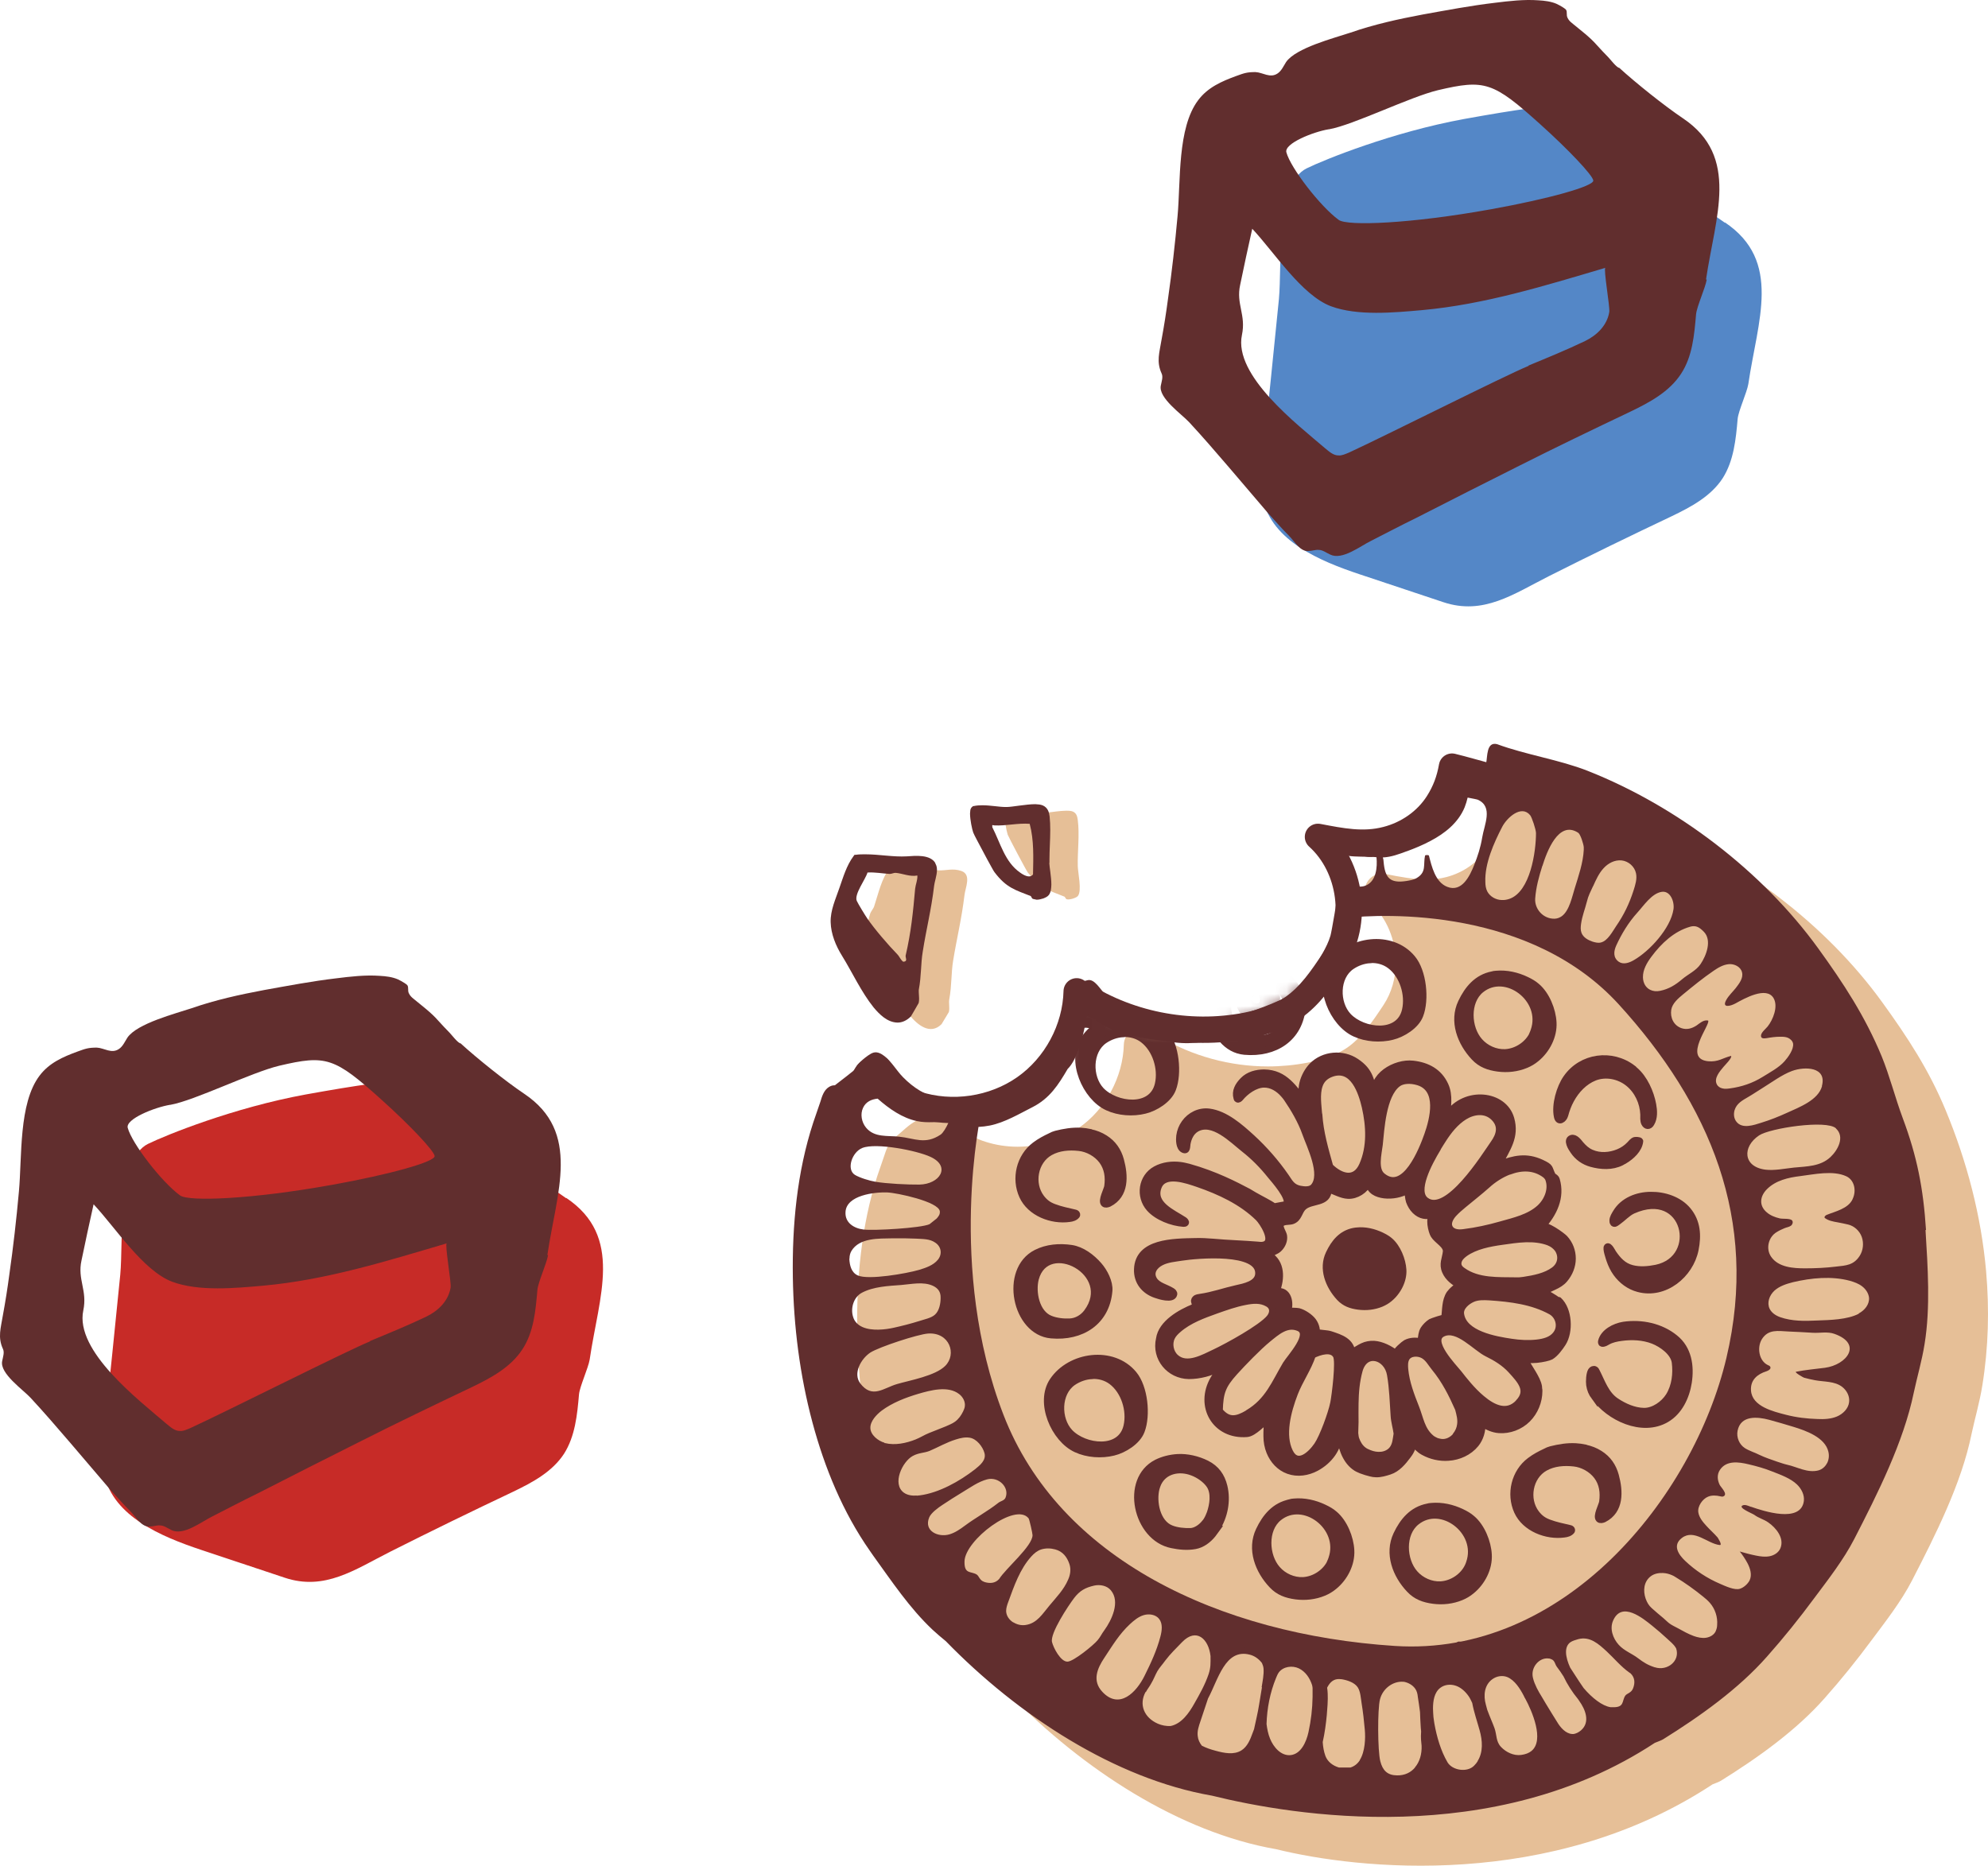 <?xml version="1.0" encoding="UTF-8"?> <svg xmlns="http://www.w3.org/2000/svg" width="163" height="153" viewBox="0 0 163 153" fill="none"><path d="M162.845 104.244C162.443 99.721 161.275 95.25 159.524 91.036C158.162 87.751 156.411 85.07 154.322 82.184C149.743 75.857 142.751 70.523 135.421 67.623C133.099 66.709 130.362 66.309 127.988 65.42C127.274 65.24 127.209 66.013 127.145 66.605C126.314 66.386 125.471 66.141 124.615 65.935C124.239 65.845 123.837 65.91 123.512 66.129C123.188 66.348 122.967 66.67 122.903 67.056C122.734 68.023 122.462 68.731 121.969 69.53C121.229 70.69 119.958 71.579 118.583 71.927C118.051 72.069 117.519 72.12 116.961 72.12C115.923 72.12 114.808 71.914 113.575 71.669C112.953 71.553 112.343 71.85 112.058 72.417C111.772 72.971 111.902 73.654 112.369 74.066C113.692 75.239 114.444 77.094 114.444 78.937C114.444 80.187 114.107 81.398 113.446 82.403C112.499 83.846 111.578 85.148 110.449 85.921C109.567 86.526 108.438 86.9 107.206 87.145C106.142 87.351 105.052 87.454 103.963 87.454C100.862 87.454 97.736 86.604 95.089 85.019C94.986 84.916 94.869 84.851 94.752 84.813C94.609 84.722 94.467 84.645 94.324 84.555C93.896 84.272 93.351 84.233 92.897 84.465C92.443 84.697 92.158 85.161 92.145 85.663C92.08 88.305 90.653 90.972 88.473 92.48C87.034 93.498 85.217 94.039 83.427 94.039C82.519 94.039 81.624 93.897 80.781 93.626C80.443 93.523 80.119 93.382 79.847 93.227C79.665 93.072 79.484 92.918 79.302 92.737C79.198 92.634 79.094 92.505 79.004 92.389C78.978 92.364 78.965 92.338 78.952 92.299C78.744 91.925 78.653 91.616 78.16 91.603C77.239 91.578 75.916 91.5 75.099 91.925C74.502 92.235 73.931 92.84 73.412 93.253C73.192 93.42 72.984 93.652 72.829 93.936C72.803 93.974 72.803 94.026 72.777 94.064C72.66 94.284 72.582 94.541 72.504 94.773C72.323 95.34 72.102 95.907 71.921 96.474C70.623 100.52 70.221 104.901 70.286 109.153C70.351 113.161 70.857 117.168 71.894 121.047C72.893 124.771 74.385 128.404 76.603 131.574C76.694 131.716 76.798 131.845 76.889 131.987C78.381 134.048 79.873 136.278 81.754 138.056C82.104 138.378 82.467 138.687 82.83 138.983C88.759 145.078 96.711 150.271 104.65 151.65C111.266 153.286 127.158 155.065 140.416 146.328C140.675 146.225 140.934 146.135 141.103 146.032C144.1 144.163 147.265 141.921 149.613 139.254C150.975 137.721 152.259 136.123 153.479 134.474C154.633 132.927 155.892 131.317 156.774 129.603C158.681 125.892 160.821 121.678 161.652 117.593C161.911 116.369 162.326 114.952 162.534 113.625C163.04 110.519 163.118 107.375 162.845 104.257" fill="#E6BF97"></path><path d="M74.58 83.253C75.216 84.039 76.266 84.916 77.2 83.988L77.797 82.996C77.888 82.648 77.771 82.274 77.836 81.926C78.043 80.792 77.979 79.839 78.147 78.795C78.446 76.952 78.848 75.355 79.081 73.396C79.146 72.803 79.678 71.721 78.822 71.424C78.108 71.18 77.576 71.412 76.915 71.373C75.592 71.308 74.281 71.012 72.958 71.154C72.258 72.107 72.037 73.228 71.674 74.324C71.609 74.53 71.415 74.71 71.337 74.955C70.844 76.437 71.246 77.764 72.037 79.04C72.88 80.393 73.62 82.016 74.606 83.253" fill="#E6BF97"></path><path d="M84.335 71.618C85.334 72.906 85.904 72.971 87.292 73.538L87.422 73.731C87.63 73.834 88.252 73.641 88.382 73.473C88.719 73.035 88.382 71.592 88.369 71.025C88.343 69.814 88.525 68.435 88.369 67.25C88.33 66.953 88.265 66.683 87.967 66.554C87.487 66.335 85.762 66.696 85.113 66.721C84.296 66.734 83.31 66.464 82.466 66.644C82.246 66.786 82.531 68.177 82.622 68.448C82.726 68.706 84.166 71.438 84.322 71.631" fill="#E6BF97"></path><path d="M109.618 77.275C109.839 76.501 110.046 75.716 110.267 74.942C110.423 74.375 110.5 73.358 111.123 73.074C111.058 72.919 110.903 72.79 110.734 72.803C110.345 72.842 110.384 73.976 110.332 74.259C110.241 74.878 110.137 75.484 109.968 76.076C109.67 77.094 109.021 77.945 108.593 78.885C108.477 79.13 108.516 79.465 108.36 79.736C108.295 79.852 106.492 81.321 106.232 81.437C104.637 82.184 102.911 82.931 101.186 83.344C99.668 83.704 97.683 83.692 96.166 83.666C94.207 83.64 92.079 82.712 90.6 81.501C90.237 81.205 89.77 80.251 89.186 80.38C88.642 80.496 88.11 80.792 87.734 81.205C87.669 81.269 87.604 81.359 87.591 81.45C87.565 81.617 87.682 81.849 87.708 82.016C87.746 82.249 87.785 82.468 87.824 82.7C87.889 83.099 87.954 83.486 87.928 83.885C87.915 84.13 87.863 84.375 87.824 84.606C87.695 85.277 87.565 85.972 87.292 86.604C86.631 88.163 85.243 89.142 83.712 89.748C83.362 89.89 82.986 90.019 82.622 90.147C82.233 90.289 81.792 90.276 81.377 90.353C81.014 90.418 80.638 90.521 80.274 90.508C77.758 90.431 75.838 90.173 74.034 88.33C73.503 87.789 73.139 87.106 72.53 86.617C72.283 86.423 71.959 86.23 71.622 86.32C71.349 86.398 70.986 86.694 70.765 86.874C70.571 87.042 69.987 87.531 70.234 87.789C70.584 88.163 70.96 88.614 71.414 88.833C71.907 89.065 72.322 89.4 72.763 89.722C73.593 90.328 74.424 90.946 75.371 91.333C76.344 91.719 77.407 91.848 78.458 91.913C80.43 92.016 82.531 91.822 84.14 90.689C85.45 89.761 86.281 88.33 87.357 87.132C88.213 86.191 87.734 84.606 88.408 83.524C88.836 82.815 89.485 83.704 90.315 83.666C91.145 83.627 92.131 84.233 92.936 84.465C93.338 84.581 94.103 84.838 94.505 84.954C95.089 85.109 95.88 84.774 96.464 84.916C98.851 85.483 100.888 84.388 103.262 83.769C105.636 83.15 107.841 81.63 108.879 79.427C109.203 78.744 109.411 77.996 109.618 77.275Z" fill="#612E2E"></path><mask id="mask0_8_2" style="mask-type:luminance" maskUnits="userSpaceOnUse" x="65" y="61" width="94" height="87"><path d="M121.853 62.598C121.814 62.739 121.762 62.881 121.671 62.997C121.36 63.319 120.296 62.868 119.92 62.739C119.57 62.624 119.103 62.198 118.765 62.301C118.713 62.314 118.156 62.727 118.13 62.778C117.831 63.255 118.493 63.629 118.713 63.977C118.856 64.209 118.869 64.415 118.947 64.647C118.986 64.75 119.142 64.775 119.155 64.866C119.219 65.574 118.506 66.592 117.974 67.043C117.52 67.43 114.51 68.86 113.991 68.886C113.278 68.925 111.41 68.925 110.761 68.822C109.905 68.693 109.114 68.01 108.18 68.59C107.674 69.504 108.348 70.007 108.673 70.742C108.88 71.205 109.646 72.893 109.685 73.254C109.711 73.434 109.192 76.463 109.101 76.759C108.802 77.777 108.154 78.627 107.726 79.581C107.609 79.826 107.648 80.148 107.492 80.418C107.427 80.534 105.624 82.003 105.365 82.119C103.769 82.867 102.044 83.614 100.318 84.026C98.801 84.387 96.816 84.374 95.298 84.349C93.339 84.323 91.212 83.395 89.733 82.184C89.37 81.887 88.903 80.934 88.319 81.063C86.944 81.359 87.722 82.776 87.787 83.64C87.839 84.336 87.553 85.586 87.294 86.256C86.944 87.158 85.556 88.743 84.894 89.309C84.064 90.018 82.676 90.521 81.664 90.856C81.482 90.92 81.327 91.178 81.158 91.191C81.028 91.191 80.86 91.036 80.704 91.036C80.548 91.036 80.341 91.075 80.094 91.126C79.861 91.178 79.614 91.217 79.394 91.217C76.877 91.139 74.957 90.882 73.154 89.039C72.388 88.266 71.143 85.753 70.002 87.802C69.781 88.189 70.157 88.459 70.144 88.859L69.431 89.438C68.821 89.335 68.432 88.562 67.783 88.949C67.355 89.206 67.174 89.825 67.044 90.263C66.745 91.307 66.745 92.402 66.499 93.459C66.24 94.567 65.708 95.649 65.539 96.796C64.073 106.731 65.669 119.371 71.636 127.592C73.128 129.654 74.607 131.883 76.501 133.662C77.059 134.177 77.655 134.641 78.252 135.118C82.39 138.455 86.892 141.096 91.977 142.875C92.224 142.965 92.483 143.042 92.73 143.132C106.597 147.784 123.189 150.864 136.408 142.617C145.593 136.896 154.764 124.835 156.97 114.179C157.229 112.954 157.644 111.537 157.852 110.21C158.345 107.208 158.111 103.844 157.93 100.868C157.709 97.479 157.203 94.863 156.023 91.706C155.4 90.031 154.959 88.266 154.297 86.642C152.935 83.356 151.184 80.676 149.095 77.79C144.516 71.463 137.524 66.128 130.194 63.229C127.872 62.314 125.135 61.915 122.761 61.026C122.683 61.013 122.618 61 122.566 61C121.892 61 121.97 62.082 121.866 62.585" fill="white"></path></mask><g mask="url(#mask0_8_2)"><path d="M89.382 92.853C89.136 92.802 88.876 92.763 88.617 92.75C87.93 92.712 87.242 92.828 86.58 92.995C86.425 93.034 86.282 93.098 86.139 93.175C85.698 93.382 85.257 93.614 84.868 93.91C83.597 94.863 83.181 96.642 83.83 98.072C84.466 99.476 86.23 100.146 87.683 99.94C87.903 99.915 88.137 99.85 88.28 99.67C88.319 99.631 88.293 99.554 88.254 99.515C88.215 99.476 88.15 99.463 88.098 99.451C87.54 99.322 86.969 99.206 86.425 99C85.971 98.832 85.672 98.613 85.374 98.227C84.492 97.067 84.816 95.211 86.1 94.49C86.814 94.09 87.657 94.026 88.474 94.116C89.188 94.193 89.914 94.593 90.355 95.173C90.822 95.804 90.913 96.526 90.809 97.286C90.77 97.582 90.278 98.458 90.524 98.703C90.628 98.806 90.796 98.755 90.926 98.703C92.314 97.995 92.236 96.422 91.886 95.134C91.678 94.374 91.263 93.768 90.589 93.343C90.226 93.111 89.823 92.956 89.395 92.866" fill="#612E2E"></path><path d="M89.382 92.853C89.136 92.802 88.876 92.763 88.617 92.75C87.93 92.712 87.242 92.828 86.58 92.995C86.425 93.034 86.282 93.098 86.139 93.175C85.698 93.382 85.257 93.614 84.868 93.91C83.597 94.863 83.181 96.642 83.83 98.072C84.466 99.476 86.23 100.146 87.683 99.94C87.903 99.915 88.137 99.85 88.28 99.67C88.319 99.631 88.293 99.554 88.254 99.515C88.215 99.476 88.15 99.463 88.098 99.451C87.54 99.322 86.969 99.206 86.425 99C85.971 98.832 85.672 98.613 85.374 98.227C84.492 97.067 84.816 95.211 86.1 94.49C86.814 94.09 87.657 94.026 88.474 94.116C89.188 94.193 89.914 94.593 90.355 95.173C90.822 95.804 90.913 96.526 90.809 97.286C90.77 97.582 90.278 98.458 90.524 98.703C90.628 98.806 90.796 98.755 90.926 98.703C92.314 97.995 92.236 96.422 91.886 95.134C91.678 94.374 91.263 93.768 90.589 93.343C90.226 93.111 89.823 92.956 89.395 92.866L89.382 92.853Z" stroke="#612E2E" stroke-width="0.54" stroke-miterlimit="10"></path><path d="M130.725 114.539C131.905 116.253 134.656 117.542 136.627 116.382C137.691 115.764 138.262 114.539 138.444 113.367C138.651 112.027 138.444 110.609 137.328 109.72C136.173 108.78 134.591 108.445 133.112 108.664C132.385 108.78 131.477 109.244 131.296 110.004C131.283 110.068 131.296 110.158 131.348 110.171C131.516 110.21 131.672 110.094 131.815 110.017C132.165 109.823 132.554 109.746 132.943 109.695C133.812 109.579 134.72 109.617 135.551 109.939C136.264 110.223 137.224 110.893 137.341 111.718C137.458 112.658 137.341 113.676 136.835 114.488C136.42 115.145 135.59 115.738 134.785 115.725C133.981 115.712 133.177 115.351 132.515 114.913C131.659 114.346 131.348 113.341 130.906 112.478C130.881 112.413 130.842 112.349 130.777 112.31C130.673 112.246 130.53 112.31 130.465 112.413C130.31 112.658 130.284 113.29 130.323 113.573C130.375 113.947 130.517 114.269 130.725 114.552" fill="#612E2E"></path><path d="M130.725 114.539C131.905 116.253 134.656 117.542 136.627 116.382C137.691 115.764 138.262 114.539 138.444 113.367C138.651 112.027 138.444 110.609 137.328 109.72C136.173 108.78 134.591 108.445 133.112 108.664C132.385 108.78 131.477 109.244 131.296 110.004C131.283 110.068 131.296 110.158 131.348 110.171C131.516 110.21 131.672 110.094 131.815 110.017C132.165 109.823 132.554 109.746 132.943 109.695C133.812 109.579 134.72 109.617 135.551 109.939C136.264 110.223 137.224 110.893 137.341 111.718C137.458 112.658 137.341 113.676 136.835 114.488C136.42 115.145 135.59 115.738 134.785 115.725C133.981 115.712 133.177 115.351 132.515 114.913C131.659 114.346 131.348 113.341 130.906 112.478C130.881 112.413 130.842 112.349 130.777 112.31C130.673 112.246 130.53 112.31 130.465 112.413C130.31 112.658 130.284 113.29 130.323 113.573C130.375 113.947 130.517 114.269 130.725 114.552V114.539Z" stroke="#612E2E" stroke-width="0.54" stroke-miterlimit="10"></path><path d="M125.679 84.787C125.29 85.637 124.369 86.256 123.422 86.307C122.631 86.346 121.827 85.985 121.308 85.392C120.335 84.297 120.231 82.145 121.424 81.166C123.461 79.517 126.665 81.939 125.77 84.516C125.744 84.606 125.705 84.697 125.666 84.787M122.358 79.929C121.1 80.174 120.335 81.102 119.816 82.197C119.076 83.756 119.751 85.508 120.88 86.707C121.411 87.274 122.047 87.506 122.825 87.609C123.591 87.712 124.395 87.622 125.109 87.325C125.42 87.196 125.705 87.029 125.965 86.81C126.821 86.114 127.418 84.967 127.353 83.846C127.301 82.828 126.795 81.565 126.004 80.895C125.757 80.676 125.459 80.509 125.161 80.367C124.382 79.993 123.526 79.8 122.67 79.877C122.566 79.877 122.449 79.903 122.358 79.929Z" fill="#612E2E"></path><path d="M125.679 84.787C125.29 85.637 124.369 86.256 123.422 86.307C122.631 86.346 121.827 85.985 121.308 85.392C120.335 84.297 120.231 82.145 121.424 81.166C123.461 79.517 126.665 81.939 125.77 84.516C125.744 84.606 125.705 84.697 125.666 84.787H125.679ZM122.358 79.929C121.1 80.174 120.335 81.102 119.816 82.197C119.076 83.756 119.751 85.508 120.88 86.707C121.411 87.274 122.047 87.506 122.825 87.609C123.591 87.712 124.395 87.622 125.109 87.325C125.42 87.196 125.705 87.029 125.965 86.81C126.821 86.114 127.418 84.967 127.353 83.846C127.301 82.828 126.795 81.565 126.004 80.895C125.757 80.676 125.459 80.509 125.161 80.367C124.382 79.993 123.526 79.8 122.67 79.877C122.566 79.877 122.449 79.903 122.358 79.929Z" stroke="#612E2E" stroke-width="0.54" stroke-miterlimit="10"></path><path d="M89.524 112.813C90.095 112.787 90.666 112.929 91.146 113.29C92.197 114.089 92.677 115.673 92.391 116.936C91.911 119.101 88.915 118.727 87.708 117.452C86.696 116.369 86.709 114.23 87.981 113.354C88.435 113.045 88.98 112.852 89.511 112.826M86.32 113.238C85.127 115.016 86.437 118.019 88.24 118.843C89.161 119.269 90.316 119.346 91.302 119.101C92.158 118.895 93.26 118.212 93.585 117.349C94.078 116.073 93.857 113.766 92.949 112.684C91.25 110.635 87.747 111.112 86.32 113.238Z" fill="#612E2E"></path><path d="M89.524 112.813C90.095 112.787 90.666 112.929 91.146 113.29C92.197 114.089 92.677 115.673 92.391 116.936C91.911 119.101 88.915 118.727 87.708 117.452C86.696 116.369 86.709 114.23 87.981 113.354C88.435 113.045 88.98 112.852 89.511 112.826L89.524 112.813ZM86.32 113.238C85.127 115.016 86.437 118.019 88.24 118.843C89.161 119.269 90.316 119.346 91.302 119.101C92.158 118.895 93.26 118.212 93.585 117.349C94.078 116.073 93.857 113.766 92.949 112.684C91.25 110.635 87.747 111.112 86.32 113.238Z" stroke="#612E2E" stroke-width="0.54" stroke-miterlimit="10"></path><path d="M112.357 78.705C112.928 78.679 113.499 78.821 113.979 79.182C115.029 79.968 115.509 81.565 115.224 82.828C114.744 84.993 111.747 84.619 110.541 83.331C109.529 82.248 109.542 80.109 110.813 79.246C111.267 78.937 111.812 78.743 112.344 78.718M109.166 79.143C107.972 80.921 109.283 83.923 111.086 84.748C112.007 85.173 113.161 85.251 114.147 85.006C115.003 84.8 116.106 84.117 116.43 83.253C116.923 81.978 116.703 79.671 115.795 78.589C114.095 76.54 110.593 77.017 109.166 79.143Z" fill="#612E2E"></path><path d="M112.357 78.705C112.928 78.679 113.499 78.821 113.979 79.182C115.029 79.968 115.509 81.565 115.224 82.828C114.744 84.993 111.747 84.619 110.541 83.331C109.529 82.248 109.542 80.109 110.813 79.246C111.267 78.937 111.812 78.743 112.344 78.718L112.357 78.705ZM109.166 79.143C107.972 80.921 109.283 83.923 111.086 84.748C112.007 85.173 113.161 85.251 114.147 85.006C115.003 84.8 116.106 84.117 116.43 83.253C116.923 81.978 116.703 79.671 115.795 78.589C114.095 76.54 110.593 77.017 109.166 79.143Z" stroke="#612E2E" stroke-width="0.54" stroke-miterlimit="10"></path><path d="M89.109 107.633C88.785 108.058 88.279 108.367 87.721 108.393C87.203 108.419 86.606 108.354 86.126 108.161C84.958 107.71 84.621 105.958 84.906 104.862C85.84 101.409 91.561 104.373 89.109 107.633ZM84.958 102.749C82.221 104.141 83.246 109.231 86.191 109.488C88.668 109.707 90.718 108.419 90.939 105.855C91.003 105.159 90.549 104.283 90.095 103.767C89.525 103.11 88.707 102.491 87.838 102.363C86.865 102.221 85.84 102.298 84.958 102.749Z" fill="#612E2E"></path><path d="M89.109 107.633C88.785 108.058 88.279 108.367 87.721 108.393C87.203 108.419 86.606 108.354 86.126 108.161C84.958 107.71 84.621 105.958 84.906 104.862C85.84 101.409 91.561 104.373 89.109 107.633ZM84.958 102.749C82.221 104.141 83.246 109.231 86.191 109.488C88.668 109.707 90.718 108.419 90.939 105.855C91.003 105.159 90.549 104.283 90.095 103.767C89.525 103.11 88.707 102.491 87.838 102.363C86.865 102.221 85.84 102.298 84.958 102.749Z" stroke="#612E2E" stroke-width="0.54" stroke-miterlimit="10"></path><path d="M133.878 87.609C132.166 86.294 129.675 86.617 128.43 88.408C127.885 89.181 127.47 90.611 127.677 91.565C127.781 92.106 128.222 91.797 128.313 91.449C128.43 91.011 128.586 90.585 128.806 90.186C129.234 89.4 129.896 88.691 130.739 88.356C131.66 87.995 132.75 88.214 133.515 88.833C134.281 89.451 134.722 90.418 134.76 91.397C134.76 91.603 134.735 91.887 134.825 92.093C134.968 92.389 135.228 92.389 135.383 92.119C135.656 91.668 135.617 91.075 135.526 90.585C135.344 89.593 134.825 88.421 134.034 87.751C133.982 87.712 133.93 87.66 133.878 87.622" fill="#612E2E"></path><path d="M133.878 87.609C132.166 86.294 129.675 86.617 128.43 88.408C127.885 89.181 127.47 90.611 127.677 91.565C127.781 92.106 128.222 91.797 128.313 91.449C128.43 91.011 128.586 90.585 128.806 90.186C129.234 89.4 129.896 88.691 130.739 88.356C131.66 87.995 132.75 88.214 133.515 88.833C134.281 89.451 134.722 90.418 134.76 91.397C134.76 91.603 134.735 91.887 134.825 92.093C134.968 92.389 135.228 92.389 135.383 92.119C135.656 91.668 135.617 91.075 135.526 90.585C135.344 89.593 134.825 88.421 134.034 87.751C133.982 87.712 133.93 87.66 133.878 87.622V87.609Z" stroke="#612E2E" stroke-width="0.54" stroke-miterlimit="10"></path><path d="M133.178 95.185C133.762 94.837 134.384 94.27 134.462 93.588C134.462 93.497 134.099 93.497 134.047 93.51C133.865 93.562 133.749 93.742 133.619 93.871C133.36 94.142 133.035 94.361 132.685 94.502C131.997 94.786 131.18 94.85 130.48 94.541C130.116 94.386 129.857 94.142 129.598 93.845C129.442 93.652 129.143 93.24 128.845 93.343C128.417 93.497 128.845 94.154 129.001 94.374C129.351 94.902 129.87 95.263 130.48 95.43C131.284 95.649 132.179 95.701 132.944 95.314C133.022 95.275 133.087 95.237 133.165 95.185" fill="#612E2E"></path><path d="M133.178 95.185C133.762 94.837 134.384 94.27 134.462 93.588C134.462 93.497 134.099 93.497 134.047 93.51C133.865 93.562 133.749 93.742 133.619 93.871C133.36 94.142 133.035 94.361 132.685 94.502C131.997 94.786 131.18 94.85 130.48 94.541C130.116 94.386 129.857 94.142 129.598 93.845C129.442 93.652 129.143 93.24 128.845 93.343C128.417 93.497 128.845 94.154 129.001 94.374C129.351 94.902 129.87 95.263 130.48 95.43C131.284 95.649 132.179 95.701 132.944 95.314C133.022 95.275 133.087 95.237 133.165 95.185H133.178Z" stroke="#612E2E" stroke-width="0.54" stroke-miterlimit="10"></path><path d="M132.282 100.301C132.282 100.301 132.321 100.327 132.346 100.34C132.437 100.365 132.58 100.237 132.658 100.185C133.06 99.902 133.436 99.476 133.877 99.27C138.249 97.312 139.533 103.2 135.797 103.986C135.149 104.115 134.461 104.18 133.812 104.012C133.099 103.832 132.658 103.342 132.256 102.749C132.204 102.672 131.931 102.105 131.776 102.247C131.646 102.376 131.931 103.174 131.983 103.342C132.113 103.716 132.282 104.076 132.515 104.399C132.956 105.017 133.592 105.494 134.331 105.687C136.498 106.267 138.586 104.54 139.001 102.479C139.235 101.319 139.17 100.198 138.392 99.257C137.665 98.381 136.459 97.995 135.356 98.007C134.253 98.007 133.086 98.458 132.502 99.438C132.385 99.631 132.243 99.85 132.23 100.082C132.23 100.146 132.23 100.237 132.282 100.301Z" fill="#612E2E"></path><path d="M132.282 100.301C132.282 100.301 132.321 100.327 132.346 100.34C132.437 100.365 132.58 100.237 132.658 100.185C133.06 99.902 133.436 99.476 133.877 99.27C138.249 97.312 139.533 103.2 135.797 103.986C135.149 104.115 134.461 104.18 133.812 104.012C133.099 103.832 132.658 103.342 132.256 102.749C132.204 102.672 131.931 102.105 131.776 102.247C131.646 102.376 131.931 103.174 131.983 103.342C132.113 103.716 132.282 104.076 132.515 104.399C132.956 105.017 133.592 105.494 134.331 105.687C136.498 106.267 138.586 104.54 139.001 102.479C139.235 101.319 139.17 100.198 138.392 99.257C137.665 98.381 136.459 97.995 135.356 98.007C134.253 98.007 133.086 98.458 132.502 99.438C132.385 99.631 132.243 99.85 132.23 100.082C132.23 100.146 132.23 100.237 132.282 100.301Z" stroke="#612E2E" stroke-width="0.54" stroke-miterlimit="10"></path><path d="M129.961 118.727C129.714 118.676 129.455 118.637 129.195 118.624C128.508 118.586 127.82 118.701 127.158 118.869C127.003 118.908 126.86 118.972 126.717 119.049C126.276 119.256 125.835 119.487 125.446 119.784C124.175 120.737 123.76 122.516 124.408 123.946C125.044 125.338 126.808 126.02 128.261 125.814C128.482 125.789 128.715 125.724 128.858 125.544C128.897 125.492 128.871 125.428 128.832 125.389C128.793 125.35 128.728 125.338 128.676 125.325C128.118 125.196 127.548 125.08 127.003 124.874C126.549 124.706 126.25 124.487 125.952 124.101C125.07 122.941 125.394 121.085 126.678 120.364C127.392 119.964 128.235 119.9 129.052 119.99C129.766 120.067 130.492 120.467 130.933 121.047C131.4 121.665 131.491 122.4 131.387 123.16C131.349 123.456 130.856 124.332 131.102 124.577C131.206 124.68 131.375 124.629 131.504 124.577C132.892 123.869 132.814 122.297 132.464 121.008C132.257 120.248 131.842 119.642 131.167 119.217C130.804 118.985 130.402 118.83 129.973 118.74" fill="#612E2E"></path><path d="M129.961 118.727C129.714 118.676 129.455 118.637 129.195 118.624C128.508 118.586 127.82 118.701 127.158 118.869C127.003 118.908 126.86 118.972 126.717 119.049C126.276 119.256 125.835 119.487 125.446 119.784C124.175 120.737 123.76 122.516 124.408 123.946C125.044 125.338 126.808 126.02 128.261 125.814C128.482 125.789 128.715 125.724 128.858 125.544C128.897 125.492 128.871 125.428 128.832 125.389C128.793 125.35 128.728 125.338 128.676 125.325C128.118 125.196 127.548 125.08 127.003 124.874C126.549 124.706 126.25 124.487 125.952 124.101C125.07 122.941 125.394 121.085 126.678 120.364C127.392 119.964 128.235 119.9 129.052 119.99C129.766 120.067 130.492 120.467 130.933 121.047C131.4 121.665 131.491 122.4 131.387 123.16C131.349 123.456 130.856 124.332 131.102 124.577C131.206 124.68 131.375 124.629 131.504 124.577C132.892 123.869 132.814 122.297 132.464 121.008C132.257 120.248 131.842 119.642 131.167 119.217C130.804 118.985 130.402 118.83 129.973 118.74L129.961 118.727Z" stroke="#612E2E" stroke-width="0.54" stroke-miterlimit="10"></path><path d="M109.099 128.082C108.71 128.933 107.789 129.551 106.842 129.603C106.051 129.641 105.246 129.281 104.728 128.688C103.755 127.593 103.651 125.428 104.844 124.461C106.881 122.812 110.085 125.234 109.19 127.812C109.164 127.902 109.125 127.992 109.086 128.082M105.778 123.224C104.52 123.469 103.755 124.397 103.236 125.492C102.496 127.051 103.171 128.804 104.299 129.989C104.831 130.556 105.467 130.788 106.245 130.891C107.011 130.994 107.815 130.904 108.529 130.608C108.84 130.479 109.125 130.311 109.385 130.092C110.241 129.397 110.838 128.25 110.773 127.129C110.721 126.111 110.215 124.848 109.424 124.178C109.177 123.959 108.879 123.791 108.58 123.65C107.802 123.276 106.946 123.083 106.09 123.16C105.986 123.16 105.869 123.186 105.778 123.211" fill="#612E2E"></path><path d="M109.099 128.082C108.71 128.933 107.789 129.551 106.842 129.603C106.051 129.641 105.246 129.281 104.728 128.688C103.755 127.593 103.651 125.428 104.844 124.461C106.881 122.812 110.085 125.234 109.19 127.812C109.164 127.902 109.125 127.992 109.086 128.082H109.099ZM105.778 123.224C104.52 123.469 103.755 124.397 103.236 125.492C102.496 127.051 103.171 128.804 104.299 129.989C104.831 130.556 105.467 130.788 106.245 130.891C107.011 130.994 107.815 130.904 108.529 130.608C108.84 130.479 109.125 130.311 109.385 130.092C110.241 129.397 110.838 128.25 110.773 127.129C110.721 126.111 110.215 124.848 109.424 124.178C109.177 123.959 108.879 123.791 108.58 123.65C107.802 123.276 106.946 123.083 106.09 123.16C105.986 123.16 105.869 123.186 105.778 123.211V123.224Z" stroke="#612E2E" stroke-width="0.54" stroke-miterlimit="10"></path><path d="M120.373 128.43C119.984 129.281 119.063 129.899 118.116 129.951C117.324 129.989 116.52 129.628 116.001 129.036C115.028 127.94 114.924 125.776 116.131 124.809C118.167 123.16 121.372 125.582 120.477 128.16C120.451 128.25 120.412 128.34 120.373 128.43ZM117.052 123.572C115.793 123.817 115.028 124.745 114.509 125.84C113.77 127.412 114.444 129.165 115.573 130.35C116.105 130.917 116.74 131.149 117.519 131.252C118.284 131.355 119.089 131.265 119.802 130.969C120.113 130.84 120.399 130.672 120.658 130.453C121.514 129.757 122.111 128.611 122.046 127.489C121.994 126.472 121.488 125.209 120.697 124.539C120.451 124.32 120.152 124.152 119.854 124.01C119.076 123.637 118.219 123.443 117.363 123.521C117.259 123.521 117.143 123.547 117.052 123.572Z" fill="#612E2E"></path><path d="M120.373 128.43C119.984 129.281 119.063 129.899 118.116 129.951C117.324 129.989 116.52 129.628 116.001 129.036C115.028 127.94 114.924 125.776 116.131 124.809C118.167 123.16 121.372 125.582 120.477 128.16C120.451 128.25 120.412 128.34 120.373 128.43ZM117.052 123.572C115.793 123.817 115.028 124.745 114.509 125.84C113.77 127.412 114.444 129.165 115.573 130.35C116.105 130.917 116.74 131.149 117.519 131.252C118.284 131.355 119.088 131.265 119.802 130.969C120.113 130.84 120.399 130.672 120.658 130.453C121.514 129.757 122.111 128.611 122.046 127.489C121.994 126.472 121.488 125.209 120.697 124.539C120.451 124.32 120.152 124.152 119.854 124.01C119.076 123.637 118.219 123.443 117.363 123.521C117.259 123.521 117.143 123.547 117.052 123.572Z" stroke="#612E2E" stroke-width="0.54" stroke-miterlimit="10"></path><path d="M92.093 84.774C92.663 84.748 93.234 84.89 93.714 85.251C94.765 86.049 95.245 87.634 94.96 88.897C94.48 91.062 91.483 90.688 90.276 89.413C89.265 88.33 89.278 86.191 90.549 85.315C91.003 85.006 91.548 84.812 92.08 84.787M88.888 85.199C87.695 86.977 89.005 89.98 90.808 90.804C91.73 91.23 92.884 91.307 93.87 91.062C94.726 90.856 95.829 90.173 96.153 89.309C96.646 88.034 96.425 85.727 95.517 84.645C93.818 82.596 90.316 83.073 88.888 85.199Z" fill="#612E2E"></path><path d="M92.093 84.774C92.663 84.748 93.234 84.89 93.714 85.251C94.765 86.049 95.245 87.634 94.96 88.897C94.48 91.062 91.483 90.688 90.276 89.413C89.265 88.33 89.278 86.191 90.549 85.315C91.003 85.006 91.548 84.812 92.08 84.787L92.093 84.774ZM88.888 85.199C87.695 86.977 89.005 89.98 90.808 90.804C91.73 91.23 92.884 91.307 93.87 91.062C94.726 90.856 95.829 90.173 96.153 89.309C96.646 88.034 96.425 85.727 95.517 84.645C93.818 82.596 90.316 83.073 88.888 85.199Z" stroke="#612E2E" stroke-width="0.54" stroke-miterlimit="10"></path><path d="M90.108 84.014C90.276 83.949 90.315 83.82 90.056 83.588C89.913 83.46 89.706 83.408 89.55 83.292C88.992 82.893 89.654 82.042 90.186 82.094C90.665 82.132 90.964 82.751 91.107 83.125C91.12 83.176 91.145 83.228 91.184 83.266C91.301 83.356 91.483 83.241 91.535 83.099C91.768 82.48 91.716 81.681 91.171 81.256C90.198 80.483 88.058 81.115 88.162 82.506C88.214 83.086 88.395 83.692 88.966 83.962C89.161 84.052 89.835 84.13 90.121 84.014" fill="#612E2E"></path><path d="M90.108 84.014C90.276 83.949 90.315 83.82 90.056 83.588C89.913 83.46 89.706 83.408 89.55 83.292C88.992 82.893 89.654 82.042 90.186 82.094C90.665 82.132 90.964 82.751 91.107 83.125C91.12 83.176 91.145 83.228 91.184 83.266C91.301 83.356 91.483 83.241 91.535 83.099C91.768 82.48 91.716 81.681 91.171 81.256C90.198 80.483 88.058 81.115 88.162 82.506C88.214 83.086 88.395 83.692 88.966 83.962C89.161 84.052 89.835 84.13 90.121 84.014H90.108Z" stroke="#612E2E" stroke-width="0.54" stroke-miterlimit="10"></path><path d="M104.961 84.374C104.637 84.8 104.131 85.109 103.573 85.135C103.054 85.16 102.457 85.096 101.977 84.903C100.81 84.452 100.472 82.699 100.758 81.604C101.692 78.151 107.413 81.115 104.961 84.374ZM100.81 79.491C98.073 80.882 99.097 85.972 102.042 86.23C104.52 86.449 106.57 85.16 106.79 82.596C106.855 81.9 106.401 81.024 105.947 80.509C105.376 79.852 104.559 79.233 103.69 79.104C102.717 78.963 101.692 79.04 100.81 79.491Z" fill="#612E2E"></path><path d="M104.961 84.374C104.637 84.8 104.131 85.109 103.573 85.135C103.054 85.16 102.457 85.096 101.977 84.903C100.81 84.452 100.472 82.699 100.758 81.604C101.692 78.151 107.413 81.115 104.961 84.374ZM100.81 79.491C98.073 80.882 99.097 85.972 102.042 86.23C104.52 86.449 106.57 85.16 106.79 82.596C106.855 81.9 106.401 81.024 105.947 80.509C105.376 79.852 104.559 79.233 103.69 79.104C102.717 78.963 101.692 79.04 100.81 79.491Z" stroke="#612E2E" stroke-width="0.54" stroke-miterlimit="10"></path><path d="M103.535 81.72C103.781 82.622 102.899 82.777 102.471 82.274C102.004 81.707 103.262 80.702 103.535 81.72ZM104.157 82.983C105.247 82.094 104.547 80.444 103.159 80.483C100.253 80.56 101.771 84.916 104.157 82.983Z" fill="#612E2E"></path><path d="M103.535 81.72C103.781 82.622 102.899 82.777 102.471 82.274C102.004 81.707 103.262 80.702 103.535 81.72ZM104.157 82.983C105.247 82.094 104.547 80.444 103.159 80.483C100.253 80.56 101.771 84.916 104.157 82.983Z" stroke="#612E2E" stroke-width="0.54" stroke-miterlimit="10"></path><path d="M98.813 124.848C98.528 125.221 98.074 125.557 97.62 125.582C97.101 125.595 96.504 125.544 96.024 125.35C94.856 124.899 94.519 123.147 94.805 122.052C94.843 121.91 94.895 121.781 94.947 121.652C95.453 120.57 96.698 120.338 97.749 120.737C98.281 120.931 98.865 121.33 99.176 121.794C99.604 122.438 99.449 123.405 99.215 124.088C99.137 124.281 99.059 124.487 98.943 124.667C98.904 124.732 98.865 124.796 98.813 124.848ZM99.734 125.402C100.396 124.371 100.655 123.095 100.37 121.897C100.162 121.047 99.721 120.428 98.93 120.029C98.203 119.668 97.334 119.462 96.53 119.513C95.946 119.552 95.362 119.694 94.843 119.951C92.106 121.343 93.17 126.111 96.076 126.69C96.698 126.819 97.347 126.884 97.983 126.768C98.567 126.665 99.072 126.278 99.436 125.827C99.54 125.685 99.643 125.544 99.747 125.402" fill="#612E2E"></path><path d="M98.813 124.848C98.528 125.221 98.074 125.557 97.62 125.582C97.101 125.595 96.504 125.544 96.024 125.35C94.856 124.899 94.519 123.147 94.805 122.052C94.843 121.91 94.895 121.781 94.947 121.652C95.453 120.57 96.698 120.338 97.749 120.737C98.281 120.931 98.865 121.33 99.176 121.794C99.604 122.438 99.449 123.405 99.215 124.088C99.137 124.281 99.059 124.487 98.943 124.667C98.904 124.732 98.865 124.796 98.813 124.848ZM99.734 125.402C100.396 124.371 100.655 123.095 100.37 121.897C100.162 121.047 99.721 120.428 98.93 120.029C98.203 119.668 97.334 119.462 96.53 119.513C95.946 119.552 95.362 119.694 94.843 119.951C92.106 121.343 93.17 126.111 96.076 126.69C96.698 126.819 97.347 126.884 97.983 126.768C98.567 126.665 99.072 126.278 99.436 125.827C99.54 125.685 99.643 125.544 99.747 125.402H99.734Z" stroke="#612E2E" stroke-width="0.54" stroke-miterlimit="10"></path></g><path d="M152.403 107.736C151.456 108.225 150.055 108.251 148.978 108.29C147.966 108.341 146.928 108.354 145.968 108.019C145.605 107.89 145.268 107.671 145.099 107.336C144.853 106.834 145.073 106.228 145.488 105.842C145.903 105.468 146.461 105.288 147.019 105.146C148.498 104.798 150.171 104.63 151.663 105.03C152.027 105.133 152.39 105.262 152.688 105.494C152.986 105.726 153.207 106.061 153.246 106.421C153.285 106.963 152.896 107.452 152.403 107.71M150.612 116.163C150.12 116.369 149.562 116.395 149.017 116.369C148.148 116.343 147.279 116.24 146.435 116.021C145.385 115.751 143.659 115.338 143.568 114.037C143.504 113.161 144.1 112.684 144.84 112.452C145.008 112.4 145.229 112.259 145.151 112.091C145.112 112.014 145.034 111.975 144.956 111.949C144.217 111.601 144.048 110.506 144.451 109.836C144.982 108.973 145.8 109.153 146.643 109.192C147.304 109.218 147.966 109.256 148.615 109.295C149.211 109.334 149.834 109.179 150.405 109.385C152.74 110.21 151.43 111.924 149.627 112.168C148.835 112.271 148.044 112.336 147.266 112.491C147.084 112.529 147.862 112.967 147.914 112.98C148.213 113.058 148.511 113.135 148.809 113.186C149.549 113.328 150.431 113.251 151.054 113.74C151.43 114.037 151.676 114.514 151.611 114.99C151.547 115.519 151.105 115.957 150.612 116.163ZM149.808 119.977C149.666 120.261 149.419 120.492 149.095 120.583C148.2 120.815 147.369 120.299 146.539 120.119C146.254 120.054 145.981 119.951 145.696 119.861C145.216 119.694 144.71 119.526 144.256 119.307C143.88 119.114 143.426 118.985 143.062 118.753C142.608 118.457 142.362 117.877 142.466 117.335C142.725 116.047 144.087 116.176 145.06 116.434C145.722 116.614 146.383 116.807 147.058 117.013C148.07 117.323 149.64 117.877 149.912 119.049C149.99 119.371 149.951 119.706 149.808 119.99M143.568 123.572C143.387 123.508 143.101 123.366 142.907 123.443C142.414 123.624 143.685 124.113 143.841 124.229C144.204 124.5 144.619 124.59 144.982 124.848C145.618 125.286 146.319 126.136 145.981 126.961C145.839 127.309 145.488 127.541 145.112 127.618C144.736 127.695 144.347 127.644 143.971 127.567C143.517 127.476 143.088 127.36 142.647 127.232C142.881 127.528 143.088 127.837 143.27 128.172C143.504 128.61 143.672 129.152 143.452 129.603C143.309 129.886 142.985 130.182 142.673 130.285C142.232 130.44 141.428 130.054 141.039 129.886C139.975 129.435 139.002 128.791 138.172 128.005C137.601 127.464 137.121 126.716 137.899 126.123C138.911 125.35 140.014 126.6 141 126.703C141.259 126.729 140.844 126.111 140.831 126.085C140.546 125.75 140.209 125.466 139.91 125.131C139.625 124.822 139.313 124.448 139.249 124.023C139.171 123.521 139.599 122.915 140.053 122.735C140.364 122.606 140.727 122.631 141.052 122.709C141.143 122.735 141.233 122.747 141.311 122.709C141.7 122.528 141.104 121.974 141 121.768C140.805 121.369 140.766 120.918 141.026 120.531C141.558 119.745 142.557 119.887 143.361 120.08C144.035 120.235 144.71 120.428 145.346 120.686C146.007 120.943 146.825 121.24 147.343 121.742C147.694 122.077 147.966 122.593 147.901 123.095C147.655 124.938 144.593 123.92 143.555 123.559M140.688 133.739C140.559 134.061 140.221 134.254 139.884 134.306C139.547 134.357 139.197 134.28 138.872 134.164C138.418 133.996 138.003 133.765 137.588 133.533C137.355 133.404 137.082 133.288 136.862 133.12C136.693 132.991 136.537 132.824 136.382 132.695C136.057 132.424 135.746 132.167 135.435 131.883C135.188 131.664 135.045 131.419 134.929 131.097C134.708 130.453 134.773 129.706 135.344 129.268C135.629 129.048 135.992 128.984 136.343 128.997C136.628 129.01 136.862 129.074 137.095 129.177C137.186 129.216 137.29 129.268 137.38 129.332C138.172 129.809 138.924 130.35 139.638 130.93C139.832 131.084 140.027 131.252 140.196 131.445C140.624 131.935 140.844 132.605 140.792 133.249C140.792 133.417 140.753 133.584 140.688 133.726M135.668 136.728C135.11 136.548 134.76 136.329 134.319 135.994C133.8 135.594 133.177 135.388 132.723 134.886C132.243 134.357 131.971 133.571 132.256 132.914C132.957 131.265 134.708 132.708 135.486 133.339C135.902 133.674 136.304 134.022 136.693 134.383C136.926 134.602 137.225 134.834 137.393 135.118C137.406 135.143 137.419 135.156 137.432 135.182C137.77 136.2 136.719 137.063 135.681 136.728M133.904 138.442C133.761 138.841 133.398 138.854 133.255 139.061C132.957 139.524 133.216 140.053 132.153 140.001H132.049C131.374 139.898 130.544 139.254 129.843 138.429C129.623 138.107 129.402 137.785 129.182 137.437C129.039 137.205 128.896 136.986 128.741 136.754C128.339 135.878 128.235 135.053 128.754 134.679C128.909 134.563 129.221 134.473 129.402 134.422C130.362 134.164 131.076 134.821 131.724 135.414C132.347 135.994 132.918 136.69 133.618 137.179C133.644 137.192 133.67 137.205 133.696 137.231C134.047 137.566 134.072 138.004 133.904 138.442ZM129.078 142.192C128.559 142.269 128.092 141.857 127.768 141.367C127.418 140.813 127.08 140.259 126.743 139.705C126.574 139.408 126.38 139.099 126.198 138.79C126.133 138.661 126.068 138.545 126.004 138.429C125.874 138.159 125.757 137.888 125.692 137.604C125.472 136.741 126.211 135.904 126.976 136.007C127.067 136.007 127.145 136.045 127.236 136.084C127.482 136.187 127.508 136.509 127.651 136.69C127.846 136.947 128.027 137.205 128.196 137.476C128.494 138.107 128.909 138.764 129.389 139.344C129.428 139.396 129.454 139.447 129.493 139.499C129.973 140.169 130.414 141.212 129.636 141.895C129.441 142.063 129.247 142.153 129.065 142.192M125.562 143.596C125.355 143.764 125.083 143.867 124.719 143.918C124.11 143.996 123.487 143.699 123.072 143.261C122.644 142.81 122.734 142.282 122.54 141.728C122.397 141.328 122.151 140.787 121.943 140.22L121.826 139.782C121.619 139.048 121.697 138.184 122.358 137.708C122.709 137.45 123.176 137.372 123.578 137.527C124.2 137.785 124.641 138.494 124.94 139.073C124.979 139.164 125.018 139.241 125.07 139.318C125.588 140.272 126.665 142.707 125.562 143.596ZM121.165 144.421C121.087 144.55 120.983 144.679 120.866 144.795C120.309 145.374 119.089 145.194 118.687 144.524C118.129 143.57 117.805 142.437 117.61 141.354C117.584 141.251 117.571 141.032 117.532 140.813C117.52 140.581 117.494 140.349 117.494 140.117C117.494 139.486 117.597 138.79 118.09 138.416C118.454 138.133 118.959 138.094 119.388 138.249C119.816 138.403 120.166 138.738 120.425 139.112C120.542 139.28 120.62 139.473 120.711 139.653C120.853 140.426 121.126 141.2 121.32 141.908C121.554 142.746 121.619 143.674 121.152 144.421M116.806 138.017C116.702 137.579 116.573 137.089 116.209 136.818C116.183 136.793 116.131 136.793 116.105 136.767C115.638 136.355 114.847 136.329 114.25 136.432C113.822 136.496 113.42 136.677 113.096 136.947C112.914 137.089 112.24 137.695 112.305 137.952C112.24 137.695 112.136 137.437 111.98 137.218C111.487 136.522 110.631 136.251 109.931 136.135C109.126 136.02 108.322 136.277 107.881 136.896C107.608 136.174 106.96 135.594 106.181 135.478C105.637 135.388 105.066 135.53 104.599 135.826C104.521 135.878 104.456 135.929 104.391 135.981C104.223 135.233 103.795 134.602 102.873 134.422C102.134 134.267 101.252 134.293 100.733 134.847C100.772 133.404 99.617 132.656 98.294 132.644C97.555 132.644 96.867 133.056 96.296 133.636C96.27 132.94 96.465 132.141 95.959 131.574C95.297 130.814 93.676 130.878 92.924 131.419C92.924 131.11 93.131 130.324 92.794 129.693C91.899 127.992 90.355 128.211 88.811 128.881C89.356 127.206 88.201 125.299 86.347 125.544C85.97 123.933 85.828 122.773 83.817 122.799C84.258 122.271 84.024 121.291 83.674 120.789C83.441 120.441 82.623 120.041 82.507 119.81C82.338 119.5 82.442 118.779 82.351 118.379C82.26 117.967 82.027 117.58 81.78 117.245C81.715 117.142 80.768 116.305 80.703 116.408C80.82 116.202 80.976 116.021 81.093 115.802C81.404 115.235 81.443 114.501 81.157 113.908C80.989 113.534 80.69 113.212 80.327 112.993C80.223 112.929 79.173 112.503 79.108 112.671C80.6 110.957 80.107 109.115 78.161 108.393C78.926 106.769 78.952 105.842 77.668 104.54C78.2 103.728 78.809 102.659 78.433 101.68C78.342 101.448 77.927 101.1 77.94 100.984C77.953 100.829 78.615 100.095 78.602 99.154C78.602 98.639 78.083 98.226 78.135 98.007C78.161 97.878 78.991 97.311 79.043 96.551C79.069 96.177 78.965 95.765 78.835 95.417C78.641 94.915 78.342 94.696 77.914 94.386C78.576 94.232 78.978 93.871 79.251 93.265C79.367 93.02 79.484 92.698 79.497 92.389C80.003 92.441 80.496 92.428 81.17 92.299C82.377 92.054 83.57 91.345 84.66 90.791C86.074 90.07 86.775 88.962 87.54 87.66C88.305 86.926 88.811 85.006 88.993 83.923C89.045 83.575 88.785 83.331 88.889 82.996C89.693 83.55 90.459 84.194 91.38 84.503C92.508 84.89 93.676 85.16 94.856 85.289C95.349 85.341 95.829 85.418 96.309 85.483C97.866 85.689 99.319 85.354 100.85 85.07C101.758 84.903 102.666 84.735 103.548 84.439C105.04 83.923 106.506 82.88 107.544 81.72C107.855 81.372 108.166 81.011 108.439 80.625C109.152 79.632 109.58 78.486 109.944 77.339C110.255 76.359 110.527 75.264 110.683 74.233C110.813 74.298 110.955 74.349 111.137 74.375C111.889 74.478 112.642 74.117 113.213 73.615C114.354 74.362 115.95 74.362 117.091 73.602C117.766 74.208 118.752 74.465 119.634 74.272C120.257 74.143 120.802 74.659 121.333 75.007C121.839 75.354 122.605 75.689 123.24 75.638C123.785 75.599 124.304 75.213 124.823 75.045C124.732 76.978 126.912 77.171 128.3 76.54C128.131 76.617 128.468 77.429 128.533 77.532C128.715 77.854 128.987 78.112 129.299 78.292C129.688 78.524 130.116 78.627 130.57 78.64C130.829 78.64 131.115 78.666 131.296 78.872C131.478 79.066 131.53 79.336 131.699 79.529C132.049 79.955 132.62 80.199 133.138 80.341C133.502 80.444 133.541 80.431 133.58 80.792C133.618 81.114 133.657 81.488 133.839 81.758C134.241 82.326 135.577 82.686 135.642 82.776C135.707 82.867 135.642 83.292 135.694 83.524C135.824 84.013 136.031 84.413 136.343 84.812C136.654 85.199 137.095 85.341 137.549 85.547C137.601 85.573 137.64 85.598 137.679 85.637C137.731 85.701 137.718 85.792 137.718 85.869C137.692 86.642 138.146 87.389 138.794 87.763C138.924 87.841 139.249 87.892 139.339 87.982C139.456 88.111 139.339 88.188 139.287 88.369C139.158 88.807 139.262 89.322 139.482 89.709C139.664 90.018 139.91 90.263 140.196 90.456C140.429 90.624 140.74 90.675 140.831 90.972C140.948 91.358 140.779 91.745 140.818 92.131C140.87 92.673 141.791 93.51 142.375 93.536C141.791 94.67 142.064 96.461 143.426 96.835C143.27 96.796 142.868 97.569 142.816 97.698C142.686 98.02 142.634 98.381 142.699 98.716C142.816 99.36 143.257 99.979 143.802 100.339C143.88 100.391 143.971 100.494 143.893 100.559C143.335 101.074 142.998 101.834 143.011 102.594C143.011 103.355 143.348 104.102 143.919 104.617C143.867 104.566 143.244 105.352 143.179 105.481C143.049 105.79 142.959 106.164 142.946 106.499C142.92 107.156 143.192 107.826 143.893 108.006C143.244 108.689 142.777 109.553 142.673 110.506C142.608 111.034 143.101 111.537 142.959 111.911C142.868 112.143 142.544 112.336 142.388 112.516C142.193 112.735 142.064 112.967 141.986 113.251C141.817 113.844 141.895 114.823 142.44 115.222C141.7 115.673 141.013 116.124 140.585 116.897C140.157 117.658 140.144 118.534 140.572 119.294C139.91 119.603 139.365 120.145 139.274 120.905C139.236 121.201 139.456 121.691 139.287 121.91C139.262 121.949 138.756 122.116 138.548 122.322C137.886 122.966 137.873 123.675 137.951 124.526C137.964 124.68 137.847 124.822 137.718 124.886C137.575 124.951 137.419 124.977 137.277 125.015C136.719 125.17 136.239 125.608 136.044 126.149C135.85 126.703 135.941 127.335 136.291 127.799C135.642 127.799 134.968 127.889 134.41 128.224C133.463 128.817 133.528 129.822 133.398 130.788C133.398 130.698 132.399 130.724 132.308 130.736C131.932 130.788 131.556 130.917 131.244 131.123C130.557 131.574 130.181 132.605 130.401 133.378C130.401 133.404 130.414 133.417 130.427 133.442C130.401 133.442 130.375 133.43 130.349 133.43C130.285 133.43 130.233 133.43 130.181 133.417C130.077 133.417 128.546 133.597 128.131 133.893C127.872 134.087 127.521 134.447 127.405 135.066C127.366 135.04 127.327 135.014 127.275 135.002C127.106 134.937 126.938 134.886 126.756 134.86C126.068 134.77 125.355 135.027 124.862 135.581C124.641 135.826 124.473 136.123 124.382 136.419C124.071 136.11 123.656 135.813 123.124 135.749C122.994 135.736 122.877 135.723 122.747 135.736C122.384 135.762 122.008 135.994 121.697 136.174C121.256 136.432 120.918 136.664 120.724 137.166C120.672 137.295 120.685 137.424 120.659 137.553C120.542 137.334 120.36 137.141 120.14 137.025C119.829 136.87 119.478 136.806 119.141 136.754C118.843 136.715 118.531 136.677 118.22 136.728C117.558 136.857 117.04 137.424 116.806 138.055M116.028 144.936C115.69 145.349 115.184 145.606 114.536 145.593C113.757 145.581 113.368 145.194 113.174 144.434C112.953 143.583 112.94 140.156 113.148 139.357C113.368 138.481 114.199 137.862 115.029 137.914C115.042 137.914 115.068 137.914 115.081 137.914C115.12 137.914 115.171 137.939 115.21 137.939C115.651 138.055 116.054 138.352 116.183 138.79C116.222 138.906 116.235 139.022 116.248 139.138C116.313 139.563 116.378 139.975 116.43 140.401C116.443 140.774 116.456 141.135 116.482 141.509C116.482 141.663 116.508 141.818 116.521 141.986C116.521 142.153 116.495 142.333 116.508 142.514C116.508 142.733 116.547 142.952 116.56 143.171C116.585 143.841 116.404 144.485 116.015 144.936M111.5 144.344C111.319 144.627 111.059 144.846 110.722 144.949C110.462 144.949 110.216 144.949 109.931 144.949C109.879 144.949 109.84 144.949 109.788 144.949C109.295 144.807 108.854 144.485 108.672 143.996C108.542 143.635 108.478 143.261 108.452 142.862C108.789 141.367 108.867 139.653 108.867 139.305C108.867 139.061 108.867 138.751 108.815 138.403C108.854 138.339 108.88 138.262 108.932 138.197C109.191 137.798 109.515 137.643 109.969 137.708H110.008C110.462 137.785 111.046 137.965 111.319 138.365C111.552 138.713 111.578 139.292 111.643 139.692C111.76 140.401 111.838 141.122 111.902 141.844C111.967 142.54 111.928 143.648 111.487 144.344M107.284 142.05C107.103 142.875 106.661 143.841 105.818 143.931C105.04 144.009 104.417 143.287 104.132 142.578C103.976 142.192 103.898 141.792 103.846 141.38C103.885 140.091 104.132 138.803 104.625 137.604C104.69 137.45 104.755 137.282 104.858 137.141C105.222 136.664 105.961 136.561 106.493 136.818C107.038 137.076 107.401 137.617 107.583 138.197C107.608 138.274 107.608 138.352 107.621 138.429C107.621 138.674 107.621 138.919 107.621 139.151C107.608 140.13 107.492 141.096 107.284 142.05ZM103.47 138.365C103.392 138.841 103.315 139.305 103.237 139.782C103.133 140.465 102.964 141.122 102.822 141.805C102.783 141.908 102.744 142.011 102.705 142.114C102.51 142.656 102.277 143.235 101.784 143.545C101.161 143.931 100.37 143.764 99.656 143.57C99.267 143.467 98.891 143.339 98.541 143.158C98.359 142.926 98.229 142.656 98.203 142.359C98.151 141.947 98.294 141.547 98.424 141.161C98.632 140.542 98.839 139.924 99.047 139.292C99.877 137.759 100.448 135.156 102.484 135.697C102.886 135.8 103.224 136.058 103.47 136.38C103.535 136.522 103.587 136.677 103.6 136.831C103.639 137.347 103.522 137.862 103.444 138.365M93.948 138.764C94.078 138.519 94.26 138.3 94.389 138.055C94.584 137.733 94.714 137.372 94.895 137.05C95.077 136.741 95.336 136.471 95.544 136.174C95.998 135.581 96.387 135.221 96.919 134.667C98.087 133.455 99.099 134.396 99.254 135.813C99.254 136.393 99.28 136.728 99.099 137.282C98.813 138.133 98.372 138.919 97.931 139.692C97.477 140.504 96.867 141.367 95.972 141.547C95.622 141.56 95.259 141.496 94.934 141.354C93.819 140.864 93.352 139.795 93.935 138.738M90.381 138.738C89.538 137.836 89.953 136.831 90.562 135.929C91.211 134.95 91.769 134.009 92.638 133.198C92.975 132.888 93.339 132.579 93.78 132.45C94.221 132.321 94.753 132.399 95.038 132.759C95.349 133.159 95.272 133.726 95.142 134.216C94.844 135.349 94.376 136.355 93.858 137.398C93.183 138.79 91.769 140.233 90.381 138.738ZM87.54 136.264C86.969 136.303 86.359 135.105 86.256 134.654C86.087 133.945 87.592 131.677 88.072 131.046C88.526 130.453 88.98 130.195 89.719 130.028C90.199 129.925 90.757 130.028 91.081 130.414C91.873 131.355 91.146 132.863 90.55 133.687C90.316 133.996 90.251 134.203 89.992 134.512C89.654 134.924 88.033 136.239 87.54 136.264ZM83.09 133.056C82.753 132.85 82.507 132.515 82.494 132.115C82.494 131.857 82.584 131.6 82.675 131.355C83.142 130.079 83.622 128.675 84.556 127.644C84.79 127.386 85.049 127.167 85.374 127.064C85.75 126.948 86.152 126.961 86.528 127.064C87.138 127.232 87.488 127.683 87.683 128.262C87.825 128.688 87.76 129.139 87.579 129.538C87.229 130.363 86.606 130.994 86.048 131.664C85.49 132.321 85.036 133.133 84.076 133.262C83.739 133.314 83.376 133.223 83.09 133.043M80.716 129.731C80.301 129.603 80.288 129.242 80.068 129.113C79.588 128.829 79.056 129.113 79.082 128.043C79.121 126.304 83.259 123.16 84.336 124.513C84.401 124.59 84.66 125.75 84.66 125.891C84.66 126.793 82.468 128.61 81.923 129.487C81.599 129.847 81.157 129.873 80.703 129.731M77.849 125.827C76.928 126.098 75.722 125.556 76.189 124.435C76.345 124.062 76.928 123.637 77.266 123.417C77.797 123.057 78.342 122.722 78.887 122.387C79.536 122 80.198 121.51 80.937 121.317C81.884 121.072 82.792 121.987 82.442 122.825C82.338 123.07 82.027 123.095 81.845 123.25C80.976 123.933 79.99 124.461 79.108 125.118C78.693 125.428 78.29 125.698 77.849 125.827ZM75.19 122.644C74.814 122.67 74.425 122.631 74.113 122.412C73.115 121.691 73.984 119.861 74.84 119.397C75.333 119.127 75.761 119.165 76.215 118.985C76.941 118.676 77.616 118.276 78.381 118.044C78.745 117.928 79.134 117.838 79.51 117.902C80.081 117.993 80.574 118.637 80.716 119.152C80.885 119.745 80.34 120.17 79.925 120.505C78.68 121.472 76.993 122.425 75.411 122.631C75.346 122.631 75.268 122.644 75.203 122.657M72.531 118.315C72.012 118.173 71.376 117.683 71.363 117.104C71.35 116.537 71.869 116.008 72.284 115.686C73.166 115.029 74.243 114.617 75.281 114.307C76.293 114.011 77.746 113.612 78.654 114.333C78.952 114.565 79.16 114.952 79.108 115.325C79.095 115.467 79.03 115.609 78.965 115.751C78.809 116.073 78.602 116.369 78.303 116.588C78.07 116.756 77.797 116.859 77.538 116.975C77.084 117.155 76.63 117.335 76.176 117.516C75.787 117.671 75.463 117.89 75.073 118.044C74.295 118.353 73.387 118.547 72.557 118.341C72.544 118.341 72.531 118.341 72.505 118.341M70.533 113.444C69.923 112.632 70.585 111.434 71.363 110.918C72.09 110.455 75.281 109.411 76.098 109.359C77.849 109.243 78.472 111.047 77.499 112.014C76.682 112.826 74.645 113.186 73.569 113.496C72.44 113.818 71.519 114.746 70.52 113.431M70.728 108.831C70.351 108.664 70.053 108.393 69.936 107.955C69.729 107.259 70.001 106.357 70.676 106.009C71.623 105.507 72.855 105.455 73.893 105.378C74.723 105.313 75.696 105.081 76.487 105.442C76.928 105.648 77.136 105.958 77.123 106.434C77.123 106.885 77.019 107.491 76.656 107.813C76.345 108.097 75.761 108.2 75.385 108.329C74.684 108.548 73.984 108.728 73.283 108.883C72.596 109.037 71.493 109.166 70.728 108.831ZM69.651 103.213C69.651 102.981 69.703 102.775 69.806 102.594C70.468 101.486 72.064 101.576 73.166 101.551C73.815 101.538 74.451 101.551 75.099 101.576C75.644 101.615 76.228 101.576 76.695 101.912C77.188 102.247 77.266 102.852 76.902 103.303C76.526 103.767 75.904 103.973 75.346 104.141C74.334 104.437 71.195 104.991 70.325 104.592C69.793 104.347 69.664 103.754 69.638 103.226M69.326 99.373C69.417 98.02 71.674 97.749 72.751 97.788C73.504 97.814 76.954 98.535 77.058 99.334C77.084 99.592 76.954 99.747 76.799 99.927L76.215 100.391C75.514 100.713 71.662 100.932 70.805 100.829C70.027 100.739 69.262 100.275 69.326 99.386M70.702 94.141C71.817 93.691 75.19 94.348 76.306 94.876C77.992 95.662 77.058 97.118 75.372 97.144C74.477 97.157 72.647 97.067 71.778 96.912C71.311 96.835 70.494 96.59 70.092 96.345C69.378 95.894 69.858 94.477 70.702 94.141ZM70.766 90.843C71 90.34 71.467 90.147 71.96 90.096C72.907 90.933 73.997 91.693 75.19 91.938C76.085 92.131 76.941 91.951 77.551 92.028C77.629 92.028 77.694 92.054 77.772 92.054C77.59 92.466 77.318 92.917 77.123 93.046C75.852 93.897 74.996 93.343 73.711 93.214C72.764 93.111 71.7 93.304 71.013 92.479C70.637 92.028 70.52 91.358 70.766 90.843ZM109.632 70.11C109.541 69.762 110.346 70.162 110.553 70.187C110.904 70.239 111.254 70.239 111.604 70.252C111.773 70.252 111.954 70.252 112.123 70.278C112.292 70.29 112.447 70.278 112.603 70.278C112.694 70.278 112.772 70.29 112.862 70.303C112.94 71.141 112.836 72.198 112.058 72.584C111.721 72.752 111.28 72.764 110.968 72.532C110.774 72.391 110.618 72.223 110.462 72.043C110.242 71.373 109.918 70.716 109.632 70.097M115.34 69.814C116.002 69.569 116.663 69.298 117.286 68.963C118.466 68.345 119.569 67.469 120.088 66.206C120.192 65.948 120.27 65.677 120.335 65.407C120.75 65.484 121.126 65.561 121.178 65.587C122.449 66.167 121.697 67.636 121.528 68.68C121.398 69.479 121.165 70.2 120.866 70.948C120.516 71.824 119.868 73.203 118.661 72.726C117.675 72.339 117.39 71.051 117.156 70.149C117.052 70.11 116.949 70.11 116.845 70.149C116.676 70.896 116.988 71.514 116.157 72.004C115.898 72.159 115.6 72.198 115.301 72.249C113.952 72.455 113.563 71.978 113.446 70.69C113.446 70.561 113.42 70.432 113.381 70.316C114.056 70.29 114.704 70.046 115.327 69.814M123.176 67.791C123.565 67.056 124.732 65.974 125.459 66.85C125.601 67.017 125.939 68.035 125.939 68.319C125.939 69.814 125.485 73.125 123.746 73.718C123.552 73.782 123.344 73.821 123.124 73.808C122.644 73.795 122.164 73.525 121.943 73.1C121.826 72.868 121.787 72.597 121.787 72.326C121.723 70.819 122.488 69.118 123.176 67.791ZM126.471 70.999C126.808 69.917 127.768 67.224 129.402 68.293C129.584 68.409 129.843 69.234 129.856 69.479C129.856 69.543 129.856 69.62 129.856 69.685C129.805 70.741 129.428 71.837 129.117 72.842C128.909 73.486 128.689 74.671 128.053 75.135C127.885 75.251 127.703 75.329 127.469 75.341C126.535 75.367 125.809 74.543 125.874 73.679C125.939 72.764 126.185 71.875 126.458 71.012M130.622 72.674C130.855 72.159 131.089 71.63 131.465 71.218C131.841 70.793 132.399 70.497 132.97 70.561C133.528 70.625 134.021 71.064 134.137 71.605C134.241 72.069 134.085 72.558 133.943 73.009C133.592 74.105 133.151 75.019 132.503 75.96C132.217 76.385 131.815 77.158 131.27 77.287C131.05 77.352 130.803 77.287 130.583 77.223C130.207 77.094 129.83 76.888 129.675 76.514C129.584 76.282 129.597 76.012 129.636 75.754C129.727 75.11 129.96 74.543 130.116 73.924C130.22 73.473 130.414 73.112 130.609 72.687M136.239 73.138C136.952 73.022 137.303 73.937 137.212 74.568C136.978 76.128 135.253 78.009 133.93 78.756C133.567 78.962 133.087 79.13 132.71 78.859C132.256 78.524 132.308 78.009 132.516 77.545C132.957 76.579 133.528 75.638 134.241 74.852C134.76 74.285 135.422 73.267 136.239 73.138ZM138.561 75.999C139.067 75.857 139.339 76.05 139.69 76.398C140.39 77.094 139.91 78.357 139.43 79.066C139.067 79.607 138.405 79.89 137.925 80.302C137.38 80.766 136.823 81.114 136.109 81.256C135.811 81.32 135.538 81.282 135.318 81.179C134.955 81.011 134.721 80.638 134.708 80.148C134.695 79.529 135.032 78.95 135.409 78.447C136.213 77.365 137.264 76.372 138.574 75.999M141.739 79.066C142.193 79.027 142.712 79.272 142.829 79.723C142.959 80.199 142.608 80.65 142.31 81.037C142.051 81.359 141.726 81.656 141.532 82.016C141.168 82.686 141.869 82.519 142.297 82.287C142.998 81.9 144.84 80.844 145.423 81.862C145.813 82.545 145.372 83.627 144.931 84.181C144.775 84.374 144.386 84.671 144.386 84.941C144.386 85.199 144.658 85.16 144.853 85.135C145.216 85.07 145.579 85.019 145.955 85.019C146.176 85.019 146.396 85.019 146.604 85.109C146.799 85.199 146.98 85.367 147.019 85.585C147.084 86.049 146.617 86.694 146.319 87.029C145.852 87.557 145.112 87.944 144.515 88.317C143.685 88.833 142.79 89.129 141.83 89.258C141.635 89.284 141.428 89.309 141.233 89.258C141.039 89.219 140.857 89.103 140.766 88.923C140.507 88.42 141.013 87.853 141.311 87.493C141.389 87.389 142.051 86.745 141.934 86.591C141.246 86.758 140.883 87.106 140.053 87.029C137.938 86.81 140.286 83.988 140.053 83.691C139.664 83.614 139.378 83.91 139.093 84.104C138.73 84.336 138.327 84.465 137.886 84.323C137.225 84.104 136.926 83.447 137.03 82.802C137.121 82.274 137.614 81.862 138.003 81.54C138.82 80.869 139.638 80.199 140.507 79.607C140.883 79.349 141.298 79.104 141.765 79.066M149.393 89.065C149.082 90.224 147.512 90.804 146.526 91.255C145.852 91.564 145.138 91.848 144.425 92.067C143.815 92.26 142.855 92.608 142.375 91.99C142.167 91.732 142.128 91.371 142.219 91.049C142.388 90.482 142.868 90.237 143.348 89.954C143.75 89.722 144.139 89.451 144.541 89.206C145.294 88.743 146.098 88.137 146.928 87.828C147.979 87.441 149.808 87.48 149.38 89.065M150.535 92.544C151.287 93.24 150.677 94.335 150.081 94.889C149.263 95.662 148.135 95.649 147.071 95.752C146.345 95.829 145.488 96.01 144.749 95.92C142.92 95.688 142.829 94.051 144.23 93.111C145.112 92.518 149.756 91.809 150.535 92.531M151.897 98.342C151.534 99.128 150.457 99.347 149.769 99.631C149.665 99.669 149.536 99.811 149.627 99.888C149.925 100.108 150.288 100.172 150.651 100.236C150.95 100.288 151.235 100.352 151.521 100.417C152.027 100.533 152.468 100.932 152.649 101.435C152.831 101.95 152.766 102.556 152.468 103.007C151.975 103.754 151.365 103.78 150.535 103.87C149.691 103.973 148.848 104.012 147.992 104.012C147.045 104.012 145.813 103.935 145.216 103.058C144.762 102.401 144.995 101.435 145.683 101.035C145.89 100.906 146.111 100.803 146.332 100.713C146.487 100.649 146.695 100.623 146.837 100.52C146.967 100.43 147.032 100.236 146.954 100.108C146.825 99.888 146.163 99.979 145.916 99.914C145.54 99.824 145.164 99.682 144.866 99.425C144.217 98.883 144.282 98.123 144.866 97.53C145.592 96.796 146.643 96.564 147.603 96.448C148.744 96.306 150.288 95.958 151.378 96.461C152.052 96.77 152.221 97.646 151.91 98.304M157.916 100.855C157.696 97.466 157.19 94.85 156.009 91.693C155.386 90.018 154.945 88.253 154.284 86.629C152.922 83.344 151.17 80.663 149.082 77.777C144.502 71.45 137.51 66.115 130.181 63.216C127.859 62.301 125.121 61.902 122.747 61.026C121.865 60.807 121.969 62.044 121.852 62.585C121.826 62.727 121.762 62.881 121.671 62.984C121.359 63.306 120.296 62.855 119.919 62.727C119.569 62.611 119.089 62.185 118.765 62.288C118.713 62.301 118.155 62.714 118.129 62.765C117.831 63.255 118.492 63.616 118.713 63.964C118.856 64.196 118.869 64.402 118.946 64.634C118.959 64.672 118.998 64.698 119.024 64.724L118.739 65.561L118.946 65.703C118.713 66.219 118.298 66.747 117.961 67.03C117.507 67.404 114.497 68.847 113.978 68.873C113.265 68.912 111.396 68.912 110.748 68.809C109.892 68.68 109.1 67.997 108.166 68.577C107.66 69.492 108.335 69.994 108.659 70.716C108.867 71.18 109.632 72.88 109.671 73.228C109.697 73.409 109.178 76.437 109.087 76.733C108.789 77.751 108.14 78.602 107.712 79.555C107.595 79.8 107.634 80.135 107.479 80.393C107.414 80.509 105.611 81.978 105.351 82.094C103.756 82.841 102.03 83.588 100.305 84.001C98.787 84.361 96.802 84.349 95.284 84.323C93.326 84.297 91.198 83.369 89.719 82.158C89.356 81.862 88.889 80.908 88.305 81.037C86.93 81.333 87.709 82.751 87.773 83.614C87.825 84.31 87.54 85.56 87.281 86.217C86.93 87.132 85.542 88.704 84.881 89.271C84.05 89.98 82.662 90.482 81.663 90.817C81.482 90.882 81.326 91.139 81.157 91.152C81.028 91.152 80.859 91.01 80.703 90.998C80.405 90.985 79.847 91.178 79.406 91.165C76.889 91.088 74.969 90.83 73.166 88.987C72.401 88.214 71.143 85.689 70.014 87.763C69.793 88.15 70.17 88.42 70.157 88.82L69.443 89.4C68.834 89.297 68.6 88.755 67.964 89.142C67.549 89.4 67.394 89.915 67.264 90.353C67.082 90.92 66.862 91.487 66.68 92.054C65.344 96.139 64.942 100.507 65.007 104.759C65.072 108.767 65.577 112.774 66.615 116.653C67.614 120.376 69.106 124.01 71.324 127.18C71.415 127.322 71.519 127.451 71.61 127.592C73.102 129.654 74.58 131.883 76.474 133.661C76.825 133.984 77.188 134.293 77.551 134.589C83.48 140.684 91.432 145.877 99.371 147.256C105.987 148.892 122.436 151.65 135.681 142.926C135.928 142.823 136.2 142.733 136.369 142.63C139.365 140.761 142.531 138.519 144.879 135.852C146.241 134.319 147.525 132.721 148.744 131.071C149.899 129.525 151.157 127.915 152.039 126.201C153.946 122.49 156.074 118.276 156.917 114.191C157.177 112.967 157.592 111.55 157.799 110.223C158.292 107.22 158.059 103.857 157.877 100.881" fill="#612E2E"></path><path d="M127.547 109.437C127.196 109.888 126.587 110.042 126.016 110.107C125.315 110.184 124.615 110.146 123.927 110.042C122.63 109.849 120.01 109.411 119.789 107.762C119.711 107.195 120.282 106.731 120.749 106.525C121.164 106.344 121.644 106.357 122.111 106.383C123.862 106.499 125.653 106.718 127.183 107.568C127.534 107.775 127.754 108.135 127.806 108.522C127.845 108.844 127.767 109.166 127.547 109.437ZM124.498 115.016C123.59 115.983 122.474 115.506 121.501 114.681C120.71 114.024 120.023 113.135 119.62 112.62C119.192 112.078 117.078 109.939 118.31 109.36C119.517 108.793 120.982 110.545 121.942 111.009C122.656 111.357 123.343 111.782 123.875 112.362C124.706 113.264 125.406 114.05 124.498 115.003M119.374 117.709C119.076 118.083 118.596 118.328 118.129 118.251C118.012 118.238 117.908 118.199 117.791 118.173C117.636 118.096 117.48 118.031 117.35 117.916C116.572 117.258 116.468 116.343 116.118 115.454C115.716 114.436 115.313 113.393 115.21 112.297C115.184 111.988 115.171 111.666 115.313 111.395C115.573 110.919 116.273 110.919 116.689 111.151C117.104 111.383 117.311 111.808 117.597 112.156C118.466 113.212 119.024 114.333 119.555 115.532C119.672 115.97 119.789 116.395 119.724 116.833C119.685 117.155 119.555 117.452 119.348 117.709M114.146 118.843C113.938 119.114 113.601 119.269 113.264 119.307C112.927 119.346 112.576 119.281 112.265 119.153C112.096 119.088 111.928 119.011 111.785 118.895C111.5 118.676 111.305 118.341 111.188 117.993C111.136 117.838 111.136 117.684 111.11 117.529C111.11 117.22 111.136 116.91 111.136 116.64C111.136 116.124 111.123 115.622 111.136 115.106C111.149 114.179 111.227 113.264 111.474 112.375C111.954 110.713 113.731 111.254 113.977 112.736C114.172 113.857 114.198 114.991 114.276 116.112C114.302 116.575 114.457 117.078 114.522 117.568C114.444 118.019 114.431 118.482 114.146 118.843ZM110.89 111.009C110.812 109.965 109.943 109.695 109.074 109.411C108.814 109.321 107.945 109.295 107.958 109.231C107.984 109.128 107.958 108.715 107.673 108.329C107.426 107.994 106.881 107.633 106.479 107.53C106.375 107.504 105.636 107.452 105.597 107.568C105.869 106.873 105.649 105.726 104.676 105.893C105.091 104.875 105.117 103.535 104.066 102.917C104.287 102.698 104.624 102.646 104.858 102.427C105.156 102.144 105.338 101.731 105.273 101.332C105.234 101.1 104.922 100.675 105.013 100.443C105.143 100.133 105.688 100.224 105.934 100.146C106.531 99.953 106.492 99.347 106.894 98.987C107.53 98.407 108.905 98.768 108.944 97.556C109.476 97.711 109.956 98.033 110.54 98.059C111.214 98.085 111.954 97.621 112.213 97.002C112.226 97.299 112.408 97.569 112.654 97.737C112.901 97.904 113.199 97.982 113.497 98.02C114.172 98.098 114.859 97.956 115.443 97.634C115.391 97.659 115.43 98.007 115.443 98.072C115.456 98.226 115.495 98.368 115.534 98.523C115.638 98.806 115.793 99.077 116.014 99.296C116.468 99.734 116.935 99.799 117.545 99.631C117.039 99.773 117.376 101.035 117.545 101.293C117.83 101.757 118.608 102.105 118.557 102.646C118.492 103.239 118.219 103.651 118.492 104.27C118.725 104.811 119.231 105.185 119.737 105.455C119.517 105.339 118.959 105.919 118.842 106.087C118.466 106.654 118.505 107.427 118.427 108.084C118.427 107.994 117.376 108.367 117.311 108.406C117.078 108.561 116.87 108.767 116.715 108.999C116.533 109.295 116.546 109.579 116.481 109.914C116.481 109.939 116.468 109.965 116.455 109.991C116.04 109.926 115.638 109.926 115.249 110.133C115.145 110.184 114.315 110.867 114.483 110.996C113.99 110.609 113.303 110.249 112.654 110.21C112.33 110.197 112.018 110.249 111.72 110.39C111.577 110.455 110.877 110.816 110.89 111.009ZM109.32 115.068C109.152 115.905 108.451 117.838 107.984 118.521C107.452 119.294 106.375 120.286 105.766 119.062C105.091 117.696 105.584 115.777 106.168 114.256C106.583 113.187 107.27 112.233 107.634 111.138C108.179 110.867 109.19 110.532 109.541 111.176C109.8 111.627 109.45 114.411 109.32 115.081M102.315 115.88C101.42 116.408 100.732 116.575 100.006 115.686C100.045 114.192 100.252 113.625 101.238 112.529C101.939 111.756 103.145 110.506 103.975 109.823C104.676 109.256 105.506 108.496 106.479 108.909C107.595 109.385 105.779 111.292 105.415 111.885C104.507 113.418 103.975 114.887 102.315 115.867M99.604 110.893C98.696 111.318 97.308 112.13 96.4 111.305C95.958 110.906 95.829 110.197 96.088 109.669C96.205 109.424 96.4 109.231 96.607 109.05C97.489 108.277 98.631 107.865 99.746 107.465C100.512 107.195 101.277 106.924 102.068 106.77C102.717 106.641 103.353 106.576 103.937 106.911C104.417 107.182 104.404 107.672 104.079 108.071C103.392 108.896 100.667 110.39 99.604 110.893ZM108.153 91.41C108.101 90.675 107.945 89.748 108.192 89.026C108.334 88.588 108.646 88.24 109.203 88.047C110.942 87.454 111.629 89.555 111.915 90.791C112.265 92.351 112.356 94.039 111.694 95.546C111.11 96.861 109.956 96.538 109.061 95.662C108.672 94.271 108.256 92.853 108.166 91.397M114.613 88.884C115.002 88.588 115.651 88.562 116.26 88.743C118.116 89.297 117.493 91.771 117.026 93.085C116.611 94.258 115.184 97.93 113.355 96.435C112.693 95.907 113.03 94.618 113.121 93.871C113.251 92.673 113.381 89.812 114.613 88.884ZM117.882 94.168C118.051 93.884 118.206 93.652 118.31 93.485C118.777 92.75 119.335 92.041 120.074 91.578C120.801 91.126 121.8 90.972 122.487 91.668C123.162 92.351 122.928 93.098 122.461 93.755C121.761 94.747 118.647 99.786 116.896 98.42C115.949 97.672 117.13 95.43 117.895 94.168M123.759 96.075C124.745 95.701 125.808 95.675 126.716 96.371C126.794 96.435 126.898 96.564 126.937 96.654C127.261 97.466 126.898 98.433 126.249 99.038C125.38 99.837 124.135 100.108 123.045 100.417C122.059 100.7 121.047 100.92 120.023 101.048C119.828 101.074 119.62 101.087 119.426 101.048C119.192 101.01 118.972 100.881 118.868 100.675C118.673 100.314 118.907 99.876 119.179 99.567C119.439 99.283 119.724 99.038 120.023 98.793C120.658 98.265 121.32 97.75 121.942 97.196C122.448 96.732 123.084 96.319 123.759 96.062M127.002 101.899C127.3 102.015 127.534 102.208 127.702 102.427C128.065 102.955 128.027 103.677 127.417 104.141C126.729 104.656 125.769 104.837 124.926 104.966C124.693 105.004 124.459 105.017 124.226 105.004C122.889 104.978 121.177 105.094 119.932 104.192C119.802 104.102 119.685 103.999 119.62 103.857C119.53 103.664 119.568 103.432 119.672 103.252C119.776 103.071 119.945 102.93 120.113 102.801C120.97 102.195 122.124 101.976 123.136 101.834C124.42 101.654 125.756 101.422 127.015 101.899M127.728 106.628C127.611 106.525 126.664 105.906 126.548 106.009C127.067 105.584 127.806 105.507 128.299 104.914C128.701 104.437 128.948 103.832 128.948 103.213C128.948 102.595 128.727 102.002 128.299 101.538C128.104 101.332 126.716 100.301 126.444 100.597C127.404 99.541 128.065 98.201 127.637 96.745C127.573 96.525 127.352 96.487 127.3 96.384C126.976 95.74 127.209 95.727 126.379 95.34C125.147 94.773 124.148 94.992 122.928 95.469C123.577 94.193 124.329 93.227 123.901 91.732C123.318 89.683 120.152 89.323 118.686 91.397C118.673 90.83 118.907 89.851 118.505 88.987C117.999 87.879 117.026 87.364 115.845 87.235C114.418 87.068 112.317 88.24 112.745 89.928C112.421 88.64 112.395 87.854 111.201 87.055C110.099 86.307 108.516 86.436 107.582 87.39C106.894 88.085 106.336 89.555 107.076 90.405C106.077 89.271 105.402 87.982 103.651 87.957C103.015 87.957 102.367 88.124 101.913 88.588C101.511 89 101.225 89.477 101.394 90.057C101.394 90.096 101.42 90.134 101.446 90.147C101.524 90.212 101.64 90.121 101.705 90.044C102.133 89.516 102.912 88.949 103.625 88.936C104.248 88.923 104.819 89.271 105.234 89.748C105.325 89.851 105.415 89.954 105.493 90.07C106.077 90.92 106.674 91.951 107.011 92.905C107.387 93.974 108.581 96.319 107.686 97.324C107.426 97.608 106.933 97.556 106.596 97.492C106.142 97.402 105.882 97.17 105.636 96.783C105.571 96.68 105.493 96.577 105.428 96.474C104.624 95.314 103.69 94.245 102.652 93.291C101.692 92.415 100.473 91.333 99.137 91.165C98.345 91.062 97.567 91.449 97.113 92.093C96.892 92.402 96.75 92.763 96.698 93.15C96.659 93.472 96.659 94.103 97.009 94.284C97.372 94.464 97.32 93.987 97.359 93.794C97.398 93.562 97.476 93.317 97.593 93.111C97.71 92.892 97.878 92.711 98.086 92.583C99.422 91.797 101.044 93.485 101.991 94.232C102.795 94.863 103.508 95.585 104.144 96.384C104.429 96.732 105.844 98.304 105.441 98.755L104.468 98.935C104.079 98.652 103.327 98.291 102.821 97.995C102.665 97.904 102.523 97.814 102.367 97.724C101.316 97.17 99.643 96.294 97.476 95.688C97.243 95.636 97.022 95.572 96.789 95.546C96.101 95.456 95.362 95.546 94.752 95.881C93.572 96.525 93.364 98.123 94.233 99.103C94.869 99.824 96.075 100.288 97.035 100.353C97.1 100.353 97.178 100.353 97.217 100.301C97.282 100.211 97.178 100.108 97.087 100.043C96.14 99.425 94.441 98.742 94.998 97.324C95.466 96.113 97.359 96.809 98.203 97.093C99.993 97.711 101.809 98.549 103.171 99.889C103.508 100.224 104.455 101.693 103.742 102.028C103.56 102.118 103.353 102.105 103.145 102.079C101.913 101.976 100.667 101.95 99.435 101.834C98.968 101.796 98.501 101.77 98.034 101.783C96.179 101.821 93.312 101.821 93.234 104.089C93.195 105.094 93.805 105.868 94.752 106.19C95.037 106.293 96.166 106.654 96.27 106.138C96.296 106.009 96.179 105.906 96.062 105.842C95.569 105.545 94.934 105.429 94.635 104.953C94.259 104.347 94.674 103.793 95.219 103.522C95.725 103.265 96.309 103.226 96.853 103.136C98.177 102.93 103.275 102.479 103.171 104.463C103.132 105.301 101.991 105.507 101.355 105.649C100.369 105.868 99.422 106.215 98.41 106.357C98.293 106.37 98.164 106.396 98.06 106.447C97.956 106.512 97.878 106.628 97.917 106.744C97.943 106.834 97.969 106.924 97.982 107.014C97.982 107.04 97.995 107.079 97.982 107.105C97.969 107.143 97.93 107.156 97.891 107.182C96.802 107.62 95.219 108.496 95.037 109.798C94.674 111.37 95.868 112.813 97.476 112.839C98.345 112.839 99.292 112.594 100.045 112.181C99.954 112.542 99.656 112.774 99.487 113.083C98.203 115.3 99.63 117.8 102.237 117.593C102.834 117.542 103.534 116.679 104.04 116.382C103.82 116.511 103.846 117.555 103.846 117.787C103.846 118.225 103.924 118.663 104.092 119.075C104.378 119.771 104.909 120.364 105.636 120.621C106.388 120.892 107.219 120.763 107.919 120.39C108.996 119.81 109.774 118.792 109.826 117.555C109.917 118.521 110.228 119.681 111.058 120.299C111.058 120.299 111.071 120.299 111.084 120.312C111.084 120.312 111.084 120.312 111.097 120.325C111.201 120.415 111.461 120.531 111.59 120.583C111.889 120.699 112.083 120.75 112.382 120.828C112.524 120.866 112.68 120.892 112.823 120.892C113.199 120.905 113.575 120.789 113.938 120.673C114.574 120.467 115.041 119.913 115.443 119.372C115.508 119.281 115.586 119.178 115.638 119.088C115.78 118.856 115.858 118.586 115.91 118.315C116.105 118.637 116.377 118.908 116.715 119.088C117.324 119.423 118.051 119.591 118.751 119.539C119.607 119.488 120.464 119.101 121.008 118.431C121.385 117.967 121.566 117.349 121.54 116.756C121.955 117.026 122.409 117.233 122.902 117.271C123.759 117.336 124.641 117.001 125.25 116.395C125.86 115.789 126.21 114.926 126.21 114.076C126.21 113.998 126.21 113.934 126.184 113.857C126.184 113.818 126.197 113.779 126.184 113.741C126.12 113.341 125.912 112.98 125.704 112.62C125.445 112.181 125.173 111.756 124.9 111.331C125.16 111.73 126.82 111.434 127.157 111.254C127.534 111.035 127.91 110.519 128.143 110.158C128.753 109.205 128.662 107.401 127.806 106.615" fill="#612E2E"></path><path d="M127.547 109.437C127.196 109.888 126.587 110.042 126.016 110.107C125.315 110.184 124.615 110.146 123.927 110.042C122.63 109.849 120.01 109.411 119.789 107.762C119.711 107.195 120.282 106.731 120.749 106.525C121.164 106.344 121.644 106.357 122.111 106.383C123.862 106.499 125.653 106.718 127.183 107.568C127.534 107.775 127.754 108.135 127.806 108.522C127.845 108.844 127.767 109.166 127.547 109.437ZM124.498 115.016C123.59 115.983 122.474 115.506 121.501 114.681C120.71 114.024 120.023 113.135 119.62 112.62C119.192 112.078 117.078 109.939 118.31 109.36C119.517 108.793 120.982 110.545 121.942 111.009C122.656 111.357 123.343 111.782 123.875 112.362C124.706 113.264 125.406 114.05 124.498 115.003V115.016ZM119.374 117.709C119.076 118.083 118.596 118.328 118.129 118.251C118.012 118.238 117.908 118.199 117.791 118.173C117.636 118.096 117.48 118.031 117.35 117.916C116.572 117.258 116.468 116.343 116.118 115.454C115.716 114.436 115.313 113.393 115.21 112.297C115.184 111.988 115.171 111.666 115.313 111.395C115.573 110.919 116.273 110.919 116.689 111.151C117.104 111.383 117.311 111.808 117.597 112.156C118.466 113.212 119.024 114.333 119.555 115.532C119.672 115.97 119.789 116.395 119.724 116.833C119.685 117.155 119.555 117.452 119.348 117.709H119.374ZM114.146 118.843C113.938 119.114 113.601 119.269 113.264 119.307C112.927 119.346 112.576 119.281 112.265 119.153C112.096 119.088 111.928 119.011 111.785 118.895C111.5 118.676 111.305 118.341 111.188 117.993C111.136 117.838 111.136 117.684 111.11 117.529C111.11 117.22 111.136 116.91 111.136 116.64C111.136 116.124 111.123 115.622 111.136 115.106C111.149 114.179 111.227 113.264 111.474 112.375C111.954 110.713 113.731 111.254 113.977 112.736C114.172 113.857 114.198 114.991 114.276 116.112C114.302 116.575 114.457 117.078 114.522 117.568C114.444 118.019 114.431 118.482 114.146 118.843ZM110.89 111.009C110.812 109.965 109.943 109.695 109.074 109.411C108.814 109.321 107.945 109.295 107.958 109.231C107.984 109.128 107.958 108.715 107.673 108.329C107.426 107.994 106.881 107.633 106.479 107.53C106.375 107.504 105.636 107.452 105.597 107.568C105.869 106.873 105.649 105.726 104.676 105.893C105.091 104.875 105.117 103.535 104.066 102.917C104.287 102.698 104.624 102.646 104.858 102.427C105.156 102.144 105.338 101.731 105.273 101.332C105.234 101.1 104.922 100.675 105.013 100.443C105.143 100.133 105.688 100.224 105.934 100.146C106.531 99.953 106.492 99.347 106.894 98.987C107.53 98.407 108.905 98.768 108.944 97.556C109.476 97.711 109.956 98.033 110.54 98.059C111.214 98.085 111.954 97.621 112.213 97.002C112.226 97.299 112.408 97.569 112.654 97.737C112.901 97.904 113.199 97.982 113.497 98.02C114.172 98.098 114.859 97.956 115.443 97.634C115.391 97.659 115.43 98.007 115.443 98.072C115.456 98.226 115.495 98.368 115.534 98.523C115.638 98.806 115.793 99.077 116.014 99.296C116.468 99.734 116.935 99.799 117.545 99.631C117.039 99.773 117.376 101.035 117.545 101.293C117.83 101.757 118.608 102.105 118.557 102.646C118.492 103.239 118.219 103.651 118.492 104.27C118.725 104.811 119.231 105.185 119.737 105.455C119.517 105.339 118.959 105.919 118.842 106.087C118.466 106.654 118.505 107.427 118.427 108.084C118.427 107.994 117.376 108.367 117.311 108.406C117.078 108.561 116.87 108.767 116.715 108.999C116.533 109.295 116.546 109.579 116.481 109.914C116.481 109.939 116.468 109.965 116.455 109.991C116.04 109.926 115.638 109.926 115.249 110.133C115.145 110.184 114.315 110.867 114.483 110.996C113.99 110.609 113.303 110.249 112.654 110.21C112.33 110.197 112.018 110.249 111.72 110.39C111.577 110.455 110.877 110.816 110.89 111.009ZM109.32 115.068C109.152 115.905 108.451 117.838 107.984 118.521C107.452 119.294 106.375 120.286 105.766 119.062C105.091 117.696 105.584 115.777 106.168 114.256C106.583 113.187 107.27 112.233 107.634 111.138C108.179 110.867 109.19 110.532 109.541 111.176C109.8 111.627 109.45 114.411 109.32 115.081V115.068ZM102.315 115.88C101.42 116.408 100.732 116.575 100.006 115.686C100.045 114.192 100.252 113.625 101.238 112.529C101.939 111.756 103.145 110.506 103.975 109.823C104.676 109.256 105.506 108.496 106.479 108.909C107.595 109.385 105.779 111.292 105.415 111.885C104.507 113.418 103.975 114.887 102.315 115.867V115.88ZM99.604 110.893C98.696 111.318 97.308 112.13 96.4 111.305C95.958 110.906 95.829 110.197 96.088 109.669C96.205 109.424 96.4 109.231 96.607 109.05C97.489 108.277 98.631 107.865 99.746 107.465C100.512 107.195 101.277 106.924 102.068 106.77C102.717 106.641 103.353 106.576 103.937 106.911C104.417 107.182 104.404 107.672 104.079 108.071C103.392 108.896 100.667 110.39 99.604 110.893ZM108.153 91.41C108.101 90.675 107.945 89.748 108.192 89.026C108.334 88.588 108.646 88.24 109.203 88.047C110.942 87.454 111.629 89.555 111.915 90.791C112.265 92.351 112.356 94.039 111.694 95.546C111.11 96.861 109.956 96.538 109.061 95.662C108.672 94.271 108.256 92.853 108.166 91.397L108.153 91.41ZM114.613 88.884C115.002 88.588 115.651 88.562 116.26 88.743C118.116 89.297 117.493 91.771 117.026 93.085C116.611 94.258 115.184 97.93 113.355 96.435C112.693 95.907 113.03 94.618 113.121 93.871C113.251 92.673 113.381 89.812 114.613 88.884ZM117.882 94.168C118.051 93.884 118.206 93.652 118.31 93.485C118.777 92.75 119.335 92.041 120.074 91.578C120.801 91.126 121.8 90.972 122.487 91.668C123.162 92.351 122.928 93.098 122.461 93.755C121.761 94.747 118.647 99.786 116.896 98.42C115.949 97.672 117.13 95.43 117.895 94.168H117.882ZM123.759 96.075C124.745 95.701 125.808 95.675 126.716 96.371C126.794 96.435 126.898 96.564 126.937 96.654C127.261 97.466 126.898 98.433 126.249 99.038C125.38 99.837 124.135 100.108 123.045 100.417C122.059 100.7 121.047 100.92 120.023 101.048C119.828 101.074 119.62 101.087 119.426 101.048C119.192 101.01 118.972 100.881 118.868 100.675C118.673 100.314 118.907 99.876 119.179 99.567C119.439 99.283 119.724 99.038 120.023 98.793C120.658 98.265 121.32 97.75 121.942 97.196C122.448 96.732 123.084 96.319 123.759 96.062V96.075ZM127.002 101.899C127.3 102.015 127.534 102.208 127.702 102.427C128.065 102.955 128.027 103.677 127.417 104.141C126.729 104.656 125.769 104.837 124.926 104.966C124.693 105.004 124.459 105.017 124.226 105.004C122.889 104.978 121.177 105.094 119.932 104.192C119.802 104.102 119.685 103.999 119.62 103.857C119.53 103.664 119.568 103.432 119.672 103.252C119.776 103.071 119.945 102.93 120.113 102.801C120.97 102.195 122.124 101.976 123.136 101.834C124.42 101.654 125.756 101.422 127.015 101.899H127.002ZM127.728 106.628C127.611 106.525 126.664 105.906 126.548 106.009C127.067 105.584 127.806 105.507 128.299 104.914C128.701 104.437 128.948 103.832 128.948 103.213C128.948 102.595 128.727 102.002 128.299 101.538C128.104 101.332 126.716 100.301 126.444 100.597C127.404 99.541 128.065 98.201 127.637 96.745C127.573 96.525 127.352 96.487 127.3 96.384C126.976 95.74 127.209 95.727 126.379 95.34C125.147 94.773 124.148 94.992 122.928 95.469C123.577 94.193 124.329 93.227 123.901 91.732C123.318 89.683 120.152 89.323 118.686 91.397C118.673 90.83 118.907 89.851 118.505 88.987C117.999 87.879 117.026 87.364 115.845 87.235C114.418 87.068 112.317 88.24 112.745 89.928C112.421 88.64 112.395 87.854 111.201 87.055C110.099 86.307 108.516 86.436 107.582 87.39C106.894 88.085 106.336 89.555 107.076 90.405C106.077 89.271 105.402 87.982 103.651 87.957C103.015 87.957 102.367 88.124 101.913 88.588C101.511 89 101.225 89.477 101.394 90.057C101.394 90.096 101.42 90.134 101.446 90.147C101.524 90.212 101.64 90.121 101.705 90.044C102.133 89.516 102.912 88.949 103.625 88.936C104.248 88.923 104.819 89.271 105.234 89.748C105.325 89.851 105.415 89.954 105.493 90.07C106.077 90.92 106.674 91.951 107.011 92.905C107.387 93.974 108.581 96.319 107.686 97.324C107.426 97.608 106.933 97.556 106.596 97.492C106.142 97.402 105.882 97.17 105.636 96.783C105.571 96.68 105.493 96.577 105.428 96.474C104.624 95.314 103.69 94.245 102.652 93.291C101.692 92.415 100.473 91.333 99.137 91.165C98.345 91.062 97.567 91.449 97.113 92.093C96.892 92.402 96.75 92.763 96.698 93.15C96.659 93.472 96.659 94.103 97.009 94.284C97.372 94.464 97.32 93.987 97.359 93.794C97.398 93.562 97.476 93.317 97.593 93.111C97.71 92.892 97.878 92.711 98.086 92.583C99.422 91.797 101.044 93.485 101.991 94.232C102.795 94.863 103.508 95.585 104.144 96.384C104.429 96.732 105.844 98.304 105.441 98.755L104.468 98.935C104.079 98.652 103.327 98.291 102.821 97.995C102.665 97.904 102.523 97.814 102.367 97.724C101.316 97.17 99.643 96.294 97.476 95.688C97.243 95.636 97.022 95.572 96.789 95.546C96.101 95.456 95.362 95.546 94.752 95.881C93.572 96.525 93.364 98.123 94.233 99.103C94.869 99.824 96.075 100.288 97.035 100.353C97.1 100.353 97.178 100.353 97.217 100.301C97.282 100.211 97.178 100.108 97.087 100.043C96.14 99.425 94.441 98.742 94.998 97.324C95.466 96.113 97.359 96.809 98.203 97.093C99.993 97.711 101.809 98.549 103.171 99.889C103.508 100.224 104.455 101.693 103.742 102.028C103.56 102.118 103.353 102.105 103.145 102.079C101.913 101.976 100.667 101.95 99.435 101.834C98.968 101.796 98.501 101.77 98.034 101.783C96.179 101.821 93.312 101.821 93.234 104.089C93.195 105.094 93.805 105.868 94.752 106.19C95.037 106.293 96.166 106.654 96.27 106.138C96.296 106.009 96.179 105.906 96.062 105.842C95.569 105.545 94.934 105.429 94.635 104.953C94.259 104.347 94.674 103.793 95.219 103.522C95.725 103.265 96.309 103.226 96.853 103.136C98.177 102.93 103.275 102.479 103.171 104.463C103.132 105.301 101.991 105.507 101.355 105.649C100.369 105.868 99.422 106.215 98.41 106.357C98.293 106.37 98.164 106.396 98.06 106.447C97.956 106.512 97.878 106.628 97.917 106.744C97.943 106.834 97.969 106.924 97.982 107.014C97.982 107.04 97.995 107.079 97.982 107.105C97.969 107.143 97.93 107.156 97.891 107.182C96.802 107.62 95.219 108.496 95.037 109.798C94.674 111.37 95.868 112.813 97.476 112.839C98.345 112.839 99.292 112.594 100.045 112.181C99.954 112.542 99.656 112.774 99.487 113.083C98.203 115.3 99.63 117.8 102.237 117.593C102.834 117.542 103.534 116.679 104.04 116.382C103.82 116.511 103.846 117.555 103.846 117.787C103.846 118.225 103.924 118.663 104.092 119.075C104.378 119.771 104.909 120.364 105.636 120.621C106.388 120.892 107.219 120.763 107.919 120.39C108.996 119.81 109.774 118.792 109.826 117.555C109.917 118.521 110.228 119.681 111.058 120.299C111.058 120.299 111.071 120.299 111.084 120.312C111.084 120.312 111.084 120.312 111.097 120.325C111.201 120.415 111.461 120.531 111.59 120.583C111.889 120.699 112.083 120.75 112.382 120.828C112.524 120.866 112.68 120.892 112.823 120.892C113.199 120.905 113.575 120.789 113.938 120.673C114.574 120.467 115.041 119.913 115.443 119.372C115.508 119.281 115.586 119.178 115.638 119.088C115.78 118.856 115.858 118.586 115.91 118.315C116.105 118.637 116.377 118.908 116.715 119.088C117.324 119.423 118.051 119.591 118.751 119.539C119.607 119.488 120.464 119.101 121.008 118.431C121.385 117.967 121.566 117.349 121.54 116.756C121.955 117.026 122.409 117.233 122.902 117.271C123.759 117.336 124.641 117.001 125.25 116.395C125.86 115.789 126.21 114.926 126.21 114.076C126.21 113.998 126.21 113.934 126.184 113.857C126.184 113.818 126.197 113.779 126.184 113.741C126.12 113.341 125.912 112.98 125.704 112.62C125.445 112.181 125.173 111.756 124.9 111.331C125.16 111.73 126.82 111.434 127.157 111.254C127.534 111.035 127.91 110.519 128.143 110.158C128.753 109.205 128.662 107.401 127.806 106.615L127.728 106.628Z" stroke="#612E2E" stroke-width="0.51" stroke-linecap="round" stroke-linejoin="round"></path><path d="M68.51 91.513C69.262 90.907 68.302 90.495 69.003 89.941C69.366 89.657 70.715 88.639 71.039 88.317C71.104 88.253 72.012 87.57 72.025 87.621C72.233 88.189 72.622 88.975 73.05 89.413C73.595 89.967 74.36 90.315 75.087 90.546C78.058 91.513 81.469 91.01 84.025 89.219C86.581 87.428 88.202 84.4 88.28 81.295C92.314 84.014 97.451 85.044 102.225 84.104C103.549 83.846 104.872 83.421 105.987 82.661C107.414 81.681 108.4 80.212 109.36 78.769C111.423 75.677 110.826 71.115 108.063 68.628C109.957 68.989 111.773 69.363 113.693 68.86C115.406 68.422 116.962 67.353 117.909 65.858C118.506 64.917 118.856 63.977 119.051 62.868C120.958 63.332 122.943 64.028 124.888 64.26C126.731 64.492 128.676 64.814 130.09 66.025" stroke="#612E2E" stroke-width="2.16" stroke-linecap="round" stroke-linejoin="round"></path><path d="M79.392 91.062C79.392 91.062 76.499 104.038 81.273 116.395C86.047 128.765 99.681 135.092 114.275 136.045C128.869 136.999 139.805 123.405 142.594 111.601C145.383 99.798 141.115 89.992 133.526 81.655C125.937 73.331 113.549 73.834 110.15 74.221" stroke="#612E2E" stroke-width="2.14" stroke-miterlimit="10"></path><path d="M110.943 100.7C109.84 100.919 109.178 101.718 108.724 102.685C108.076 104.051 108.673 105.571 109.645 106.615C110.112 107.104 110.657 107.311 111.345 107.401C112.019 107.491 112.72 107.414 113.343 107.156C113.615 107.04 113.862 106.898 114.095 106.705C114.834 106.099 115.366 105.094 115.314 104.128C115.263 103.239 114.822 102.143 114.134 101.551C113.913 101.357 113.654 101.216 113.395 101.087C112.72 100.765 111.968 100.584 111.228 100.662C111.137 100.662 111.047 100.687 110.956 100.7" fill="#612E2E"></path><path d="M87.526 126.252C87.591 127.245 87.89 128.211 88.396 129.062C88.474 129.19 88.564 129.332 88.707 129.371C89.485 129.603 90.393 129.487 91.068 129.938C91.989 130.543 92.275 132.051 93.377 132.218C93.637 132.257 93.883 132.218 94.142 132.218C94.752 132.257 95.31 132.682 95.518 133.249C95.595 133.468 95.634 133.726 95.79 133.894C96.153 134.267 96.776 133.971 97.282 133.829C98.229 133.559 99.332 133.997 99.825 134.834C99.876 134.924 99.928 135.015 100.006 135.079C100.149 135.182 100.343 135.169 100.512 135.156C101.342 135.079 102.185 135.105 103.003 135.247C103.223 135.285 103.457 135.324 103.638 135.479C104.028 135.814 103.924 136.496 104.326 136.819C105.143 136.187 106.428 136.226 107.193 136.935C107.375 137.102 107.543 137.308 107.764 137.411C108.244 137.63 108.776 137.347 109.294 137.27C110.436 137.102 111.461 137.927 112.304 138.7C112.395 138.172 112.953 137.849 113.472 137.733C114.47 137.502 115.573 137.733 116.39 138.365C116.663 138.584 117.026 138.275 117.324 138.081C117.817 137.746 118.466 137.695 119.063 137.811C119.647 137.927 120.191 138.21 120.723 138.481C120.619 137.759 121.203 137.051 121.904 136.844C122.604 136.638 123.383 136.844 124.018 137.218C124.252 137.36 124.576 137.244 124.758 137.038C124.952 136.831 125.043 136.574 125.173 136.329C125.406 135.891 125.77 135.517 126.237 135.337C126.704 135.156 127.274 135.221 127.638 135.556C127.69 135.028 128.066 134.564 128.533 134.306C129 134.035 129.545 133.945 130.076 133.894C130.466 133.855 130.92 133.803 131.14 133.481C131.244 133.34 131.27 133.159 131.309 132.992C131.413 132.438 131.594 131.793 132.126 131.574C132.632 131.368 133.294 131.639 133.709 131.291C133.994 131.059 134.02 130.646 134.111 130.286C134.344 129.345 135.188 128.585 136.148 128.443C136.55 128.379 136.667 127.837 136.589 127.438C136.511 127.038 136.368 126.575 136.615 126.252C136.757 126.072 136.991 125.982 137.198 125.879C137.769 125.608 138.288 125.119 138.34 124.5C138.392 123.882 137.743 123.224 137.743 123.224C137.159 123.456 136.68 123.65 136.55 124.242C136.355 124.719 135.888 125.801 134.837 126.497C134.098 127.425 133.553 128.121 133.177 128.933C132.632 129.628 131.555 131.02 129.895 131.806C128.299 132.541 125.86 133.675 123.292 134.834C120.607 134.705 120.114 134.68 119.595 134.615C119.167 134.834 117.986 135.453 116.585 135.479C115.249 135.491 113.744 135.504 112.239 135.53C110.747 135.414 105.312 135.002 100.175 132.914C95.219 130.659 94.233 130.221 93.247 129.757C92.313 129.216 90.847 128.366 89.524 127.309C88.889 126.807 88.318 126.317 87.475 126.252" fill="#612E2E"></path><path d="M74.061 78.872C73.841 78.718 73.75 78.434 73.568 78.254C72.816 77.481 71.739 76.231 71.116 75.329C70.961 75.11 70.325 74.066 70.247 73.873C70.026 73.332 70.948 72.146 71.129 71.553C71.739 71.515 72.336 71.631 72.945 71.669C73.114 71.669 73.296 71.566 73.438 71.579C74.022 71.631 74.593 71.914 75.216 71.798C75.242 72.172 75.073 72.52 75.034 72.88C74.865 74.8 74.697 76.476 74.256 78.357C74.217 78.537 74.476 78.847 74.048 78.872M76.694 70.78C76.266 70.059 75.06 70.175 74.359 70.226C73.218 70.29 72.102 70.059 70.948 70.059C70.688 70.059 70.442 70.059 70.182 70.097H70.066L69.988 70.2C69.404 70.986 69.144 71.914 68.82 72.829C68.509 73.744 68.081 74.646 68.107 75.625C68.132 76.604 68.535 77.571 69.041 78.383C69.871 79.723 70.61 81.346 71.635 82.622C72.102 83.176 72.751 83.846 73.594 83.859C73.957 83.859 74.333 83.704 74.684 83.356C74.684 83.356 75.293 82.326 75.319 82.261C75.358 82.12 75.358 81.991 75.358 81.862C75.358 81.668 75.332 81.501 75.332 81.359V81.179C75.553 80.006 75.488 79.053 75.657 78.048C75.942 76.218 76.357 74.62 76.591 72.636C76.617 72.352 76.811 71.837 76.824 71.36C76.824 71.167 76.798 70.974 76.681 70.793" fill="#612E2E"></path><path d="M84.685 71.721C84.426 72.056 83.92 71.76 83.635 71.553C82.389 70.69 82.026 69.131 81.364 67.842C81.338 67.585 81.364 67.675 81.52 67.688C82.493 67.739 83.453 67.482 84.426 67.559C84.789 68.912 84.724 70.342 84.698 71.734M86.047 70.754V70.497C86.047 69.724 86.112 68.886 86.112 68.061C86.112 67.688 86.099 67.314 86.06 66.953C86.034 66.799 86.008 66.618 85.931 66.464C85.853 66.296 85.71 66.141 85.502 66.051C85.321 65.974 85.113 65.961 84.893 65.948C84.127 65.948 82.986 66.18 82.532 66.18H82.467C81.909 66.18 81.235 66.038 80.547 66.038C80.314 66.038 80.08 66.051 79.834 66.103H79.782L79.743 66.141C79.613 66.232 79.587 66.335 79.561 66.425L79.535 66.709C79.535 67.237 79.704 68.01 79.795 68.268C79.834 68.371 79.937 68.577 80.093 68.873C80.326 69.324 80.651 69.93 80.936 70.458C81.079 70.716 81.209 70.961 81.312 71.141C81.416 71.334 81.481 71.438 81.533 71.515C82.039 72.185 82.467 72.546 82.947 72.816C83.401 73.074 83.881 73.229 84.517 73.486L84.594 73.615L84.633 73.68L84.698 73.718L84.997 73.783C85.178 73.783 85.373 73.731 85.541 73.68C85.723 73.602 85.866 73.551 85.996 73.396C86.177 73.151 86.19 72.855 86.203 72.546C86.203 71.901 86.047 71.115 86.034 70.78" fill="#612E2E"></path><path d="M46.425 98.264C44.908 97.244 42.576 95.38 41.206 94.127C39.835 92.845 38.056 90.922 37.24 89.815C36.045 88.183 33.77 88.183 25.052 89.757C19.163 90.835 13.623 93.078 12.136 93.806C9.57 95.059 10.124 101.731 9.861 104.528C9.424 108.869 8.987 113.239 8.52 117.58C8.403 118.716 8.287 119.852 8.549 120.959C9.336 124.368 13.185 125.999 16.509 127.106C18.783 127.864 21.058 128.621 23.332 129.379C26.627 130.486 29.105 128.709 31.992 127.252C35.345 125.562 38.698 123.931 42.08 122.328C43.655 121.571 45.288 120.697 46.25 119.211C47.154 117.783 47.329 116.035 47.474 114.346C47.533 113.705 48.233 112.19 48.349 111.491C49.107 106.305 51.148 101.41 46.425 98.235" fill="#C72B27"></path><path d="M44.879 102.926C45.638 97.769 47.678 92.845 42.984 89.699C41.468 88.679 39.135 86.815 37.765 85.562C37.561 85.562 37.007 84.834 36.861 84.688C36.54 84.367 36.249 84.047 35.928 83.697C35.345 83.027 34.587 82.474 33.887 81.891C33.741 81.774 33.625 81.658 33.537 81.483C33.391 81.221 33.537 80.988 33.391 80.784C33.333 80.726 33.246 80.667 33.158 80.609C32.983 80.493 32.808 80.405 32.633 80.318C32.167 80.114 31.642 80.055 31.146 80.026C29.951 79.939 28.726 80.085 27.56 80.23C25.577 80.463 23.595 80.842 21.641 81.192C19.629 81.57 17.646 82.007 15.722 82.678C14.41 83.115 11.232 83.93 10.444 85.096C10.24 85.416 10.065 85.824 9.745 86.028C9.132 86.436 8.549 85.941 7.937 85.911C7.237 85.911 7.004 85.999 6.362 86.232C5.167 86.669 4.03 87.164 3.243 88.213C1.522 90.485 1.814 94.856 1.551 97.711C1.347 99.983 1.085 102.285 0.764 104.528C0.618 105.635 0.443 106.742 0.239 107.849C0.064 108.927 -0.198 109.656 0.239 110.617C0.385 110.908 0.239 111.287 0.181 111.607C-0.052 112.627 1.901 113.967 2.514 114.637C3.622 115.832 4.7 117.085 5.75 118.308C6.829 119.561 7.879 120.814 8.957 122.067C9.541 122.707 10.095 123.348 10.707 123.96C11.144 124.397 11.611 125.271 12.31 125.184C12.573 125.184 12.864 125.067 13.127 125.096C13.448 125.096 13.739 125.33 14.06 125.475C15.051 125.97 16.538 124.776 17.442 124.339C18.696 123.698 19.921 123.057 21.174 122.445C23.974 121.018 26.773 119.59 29.572 118.192C32.575 116.677 35.607 115.22 38.669 113.763C40.243 113.006 41.876 112.132 42.838 110.646C43.771 109.219 43.917 107.47 44.063 105.781C44.121 105.14 44.821 103.625 44.938 102.926M13.973 90.602C15.955 90.252 20.591 87.951 22.895 87.397C26.743 86.494 27.414 86.698 31.292 90.194C33.596 92.263 35.578 94.36 35.636 94.797C35.724 95.263 31.963 96.312 27.268 97.157C20.649 98.352 15.46 98.555 14.76 98.031C13.244 96.924 10.823 93.778 10.474 92.496C10.27 91.767 12.69 90.806 13.943 90.602M30.33 110.005C28.464 110.763 18.579 115.744 15.605 117.114C15.314 117.23 15.022 117.376 14.731 117.347C14.322 117.347 13.973 117.026 13.652 116.764C11.377 114.812 6.129 110.792 6.829 107.47C7.179 105.81 6.333 104.936 6.683 103.363C7.004 101.819 7.325 100.304 7.674 98.76C9.453 100.653 11.727 104.207 14.118 105.111C16.305 105.926 19.308 105.635 21.612 105.431C26.743 104.965 31.7 103.421 36.628 101.964C36.453 102.022 37.007 105.14 36.949 105.577C36.774 106.684 35.928 107.5 34.966 107.966C33.45 108.694 31.875 109.335 30.33 109.976" fill="#612E2E"></path><path d="M141.425 18.264C139.909 17.244 137.576 15.38 136.206 14.127C134.835 12.845 133.056 10.922 132.24 9.815C131.045 8.183 128.77 8.183 120.052 9.757C114.162 10.835 108.623 13.078 107.136 13.806C104.57 15.059 105.124 21.731 104.861 24.528C104.424 28.869 103.987 33.239 103.52 37.58C103.403 38.716 103.287 39.852 103.549 40.959C104.336 44.368 108.185 45.999 111.509 47.106C113.783 47.864 116.058 48.621 118.332 49.379C121.627 50.486 124.105 48.709 126.992 47.252C130.345 45.562 133.698 43.931 137.08 42.328C138.655 41.571 140.288 40.697 141.25 39.211C142.154 37.783 142.329 36.035 142.474 34.346C142.533 33.705 143.232 32.19 143.349 31.491C144.107 26.305 146.148 21.41 141.425 18.235" fill="#5487C7"></path><path d="M139.879 22.926C140.637 17.769 142.678 12.845 137.984 9.699C136.468 8.679 134.135 6.815 132.765 5.562C132.561 5.562 132.007 4.833 131.861 4.688C131.54 4.367 131.249 4.047 130.928 3.697C130.345 3.027 129.587 2.474 128.887 1.891C128.741 1.774 128.625 1.658 128.537 1.483C128.391 1.221 128.537 0.988 128.391 0.784C128.333 0.726 128.246 0.667 128.158 0.609C127.983 0.493 127.808 0.405 127.633 0.318C127.167 0.114 126.642 0.056 126.146 0.026C124.951 -0.061 123.726 0.085 122.56 0.23C120.577 0.463 118.594 0.842 116.641 1.192C114.629 1.57 112.646 2.007 110.722 2.678C109.41 3.115 106.232 3.93 105.444 5.096C105.24 5.416 105.065 5.824 104.745 6.028C104.132 6.436 103.549 5.941 102.937 5.911C102.237 5.911 102.004 5.999 101.362 6.232C100.167 6.669 99.03 7.164 98.243 8.213C96.522 10.485 96.814 14.855 96.551 17.711C96.347 19.983 96.085 22.285 95.764 24.528C95.618 25.635 95.444 26.742 95.239 27.849C95.064 28.927 94.802 29.655 95.239 30.617C95.385 30.908 95.239 31.287 95.181 31.608C94.948 32.627 96.901 33.967 97.514 34.637C98.622 35.832 99.7 37.085 100.75 38.308C101.829 39.561 102.879 40.814 103.957 42.066C104.541 42.708 105.095 43.348 105.707 43.96C106.144 44.397 106.611 45.271 107.311 45.184C107.573 45.184 107.865 45.067 108.127 45.096C108.448 45.096 108.739 45.33 109.06 45.475C110.051 45.971 111.538 44.776 112.442 44.339C113.696 43.698 114.921 43.057 116.174 42.445C118.973 41.018 121.773 39.59 124.572 38.192C127.575 36.677 130.607 35.22 133.669 33.763C135.243 33.006 136.876 32.132 137.838 30.646C138.771 29.218 138.917 27.471 139.063 25.781C139.121 25.14 139.821 23.625 139.938 22.926M108.972 10.602C110.955 10.252 115.591 7.951 117.895 7.397C121.743 6.494 122.414 6.698 126.292 10.194C128.595 12.263 130.578 14.36 130.636 14.797C130.724 15.263 126.963 16.312 122.268 17.157C115.65 18.352 110.46 18.555 109.76 18.031C108.244 16.924 105.823 13.778 105.474 12.496C105.269 11.767 107.69 10.806 108.943 10.602M125.33 30.005C123.464 30.763 113.579 35.745 110.605 37.114C110.314 37.23 110.022 37.376 109.731 37.347C109.322 37.347 108.972 37.026 108.652 36.764C106.377 34.812 101.129 30.792 101.829 27.471C102.179 25.81 101.333 24.936 101.683 23.363C102.004 21.819 102.325 20.304 102.674 18.759C104.453 20.653 106.727 24.207 109.118 25.111C111.305 25.926 114.308 25.635 116.612 25.431C121.743 24.965 126.7 23.421 131.628 21.964C131.453 22.023 132.007 25.14 131.949 25.577C131.774 26.684 130.928 27.5 129.966 27.966C128.45 28.694 126.875 29.335 125.33 29.976" fill="#612E2E"></path></svg> 